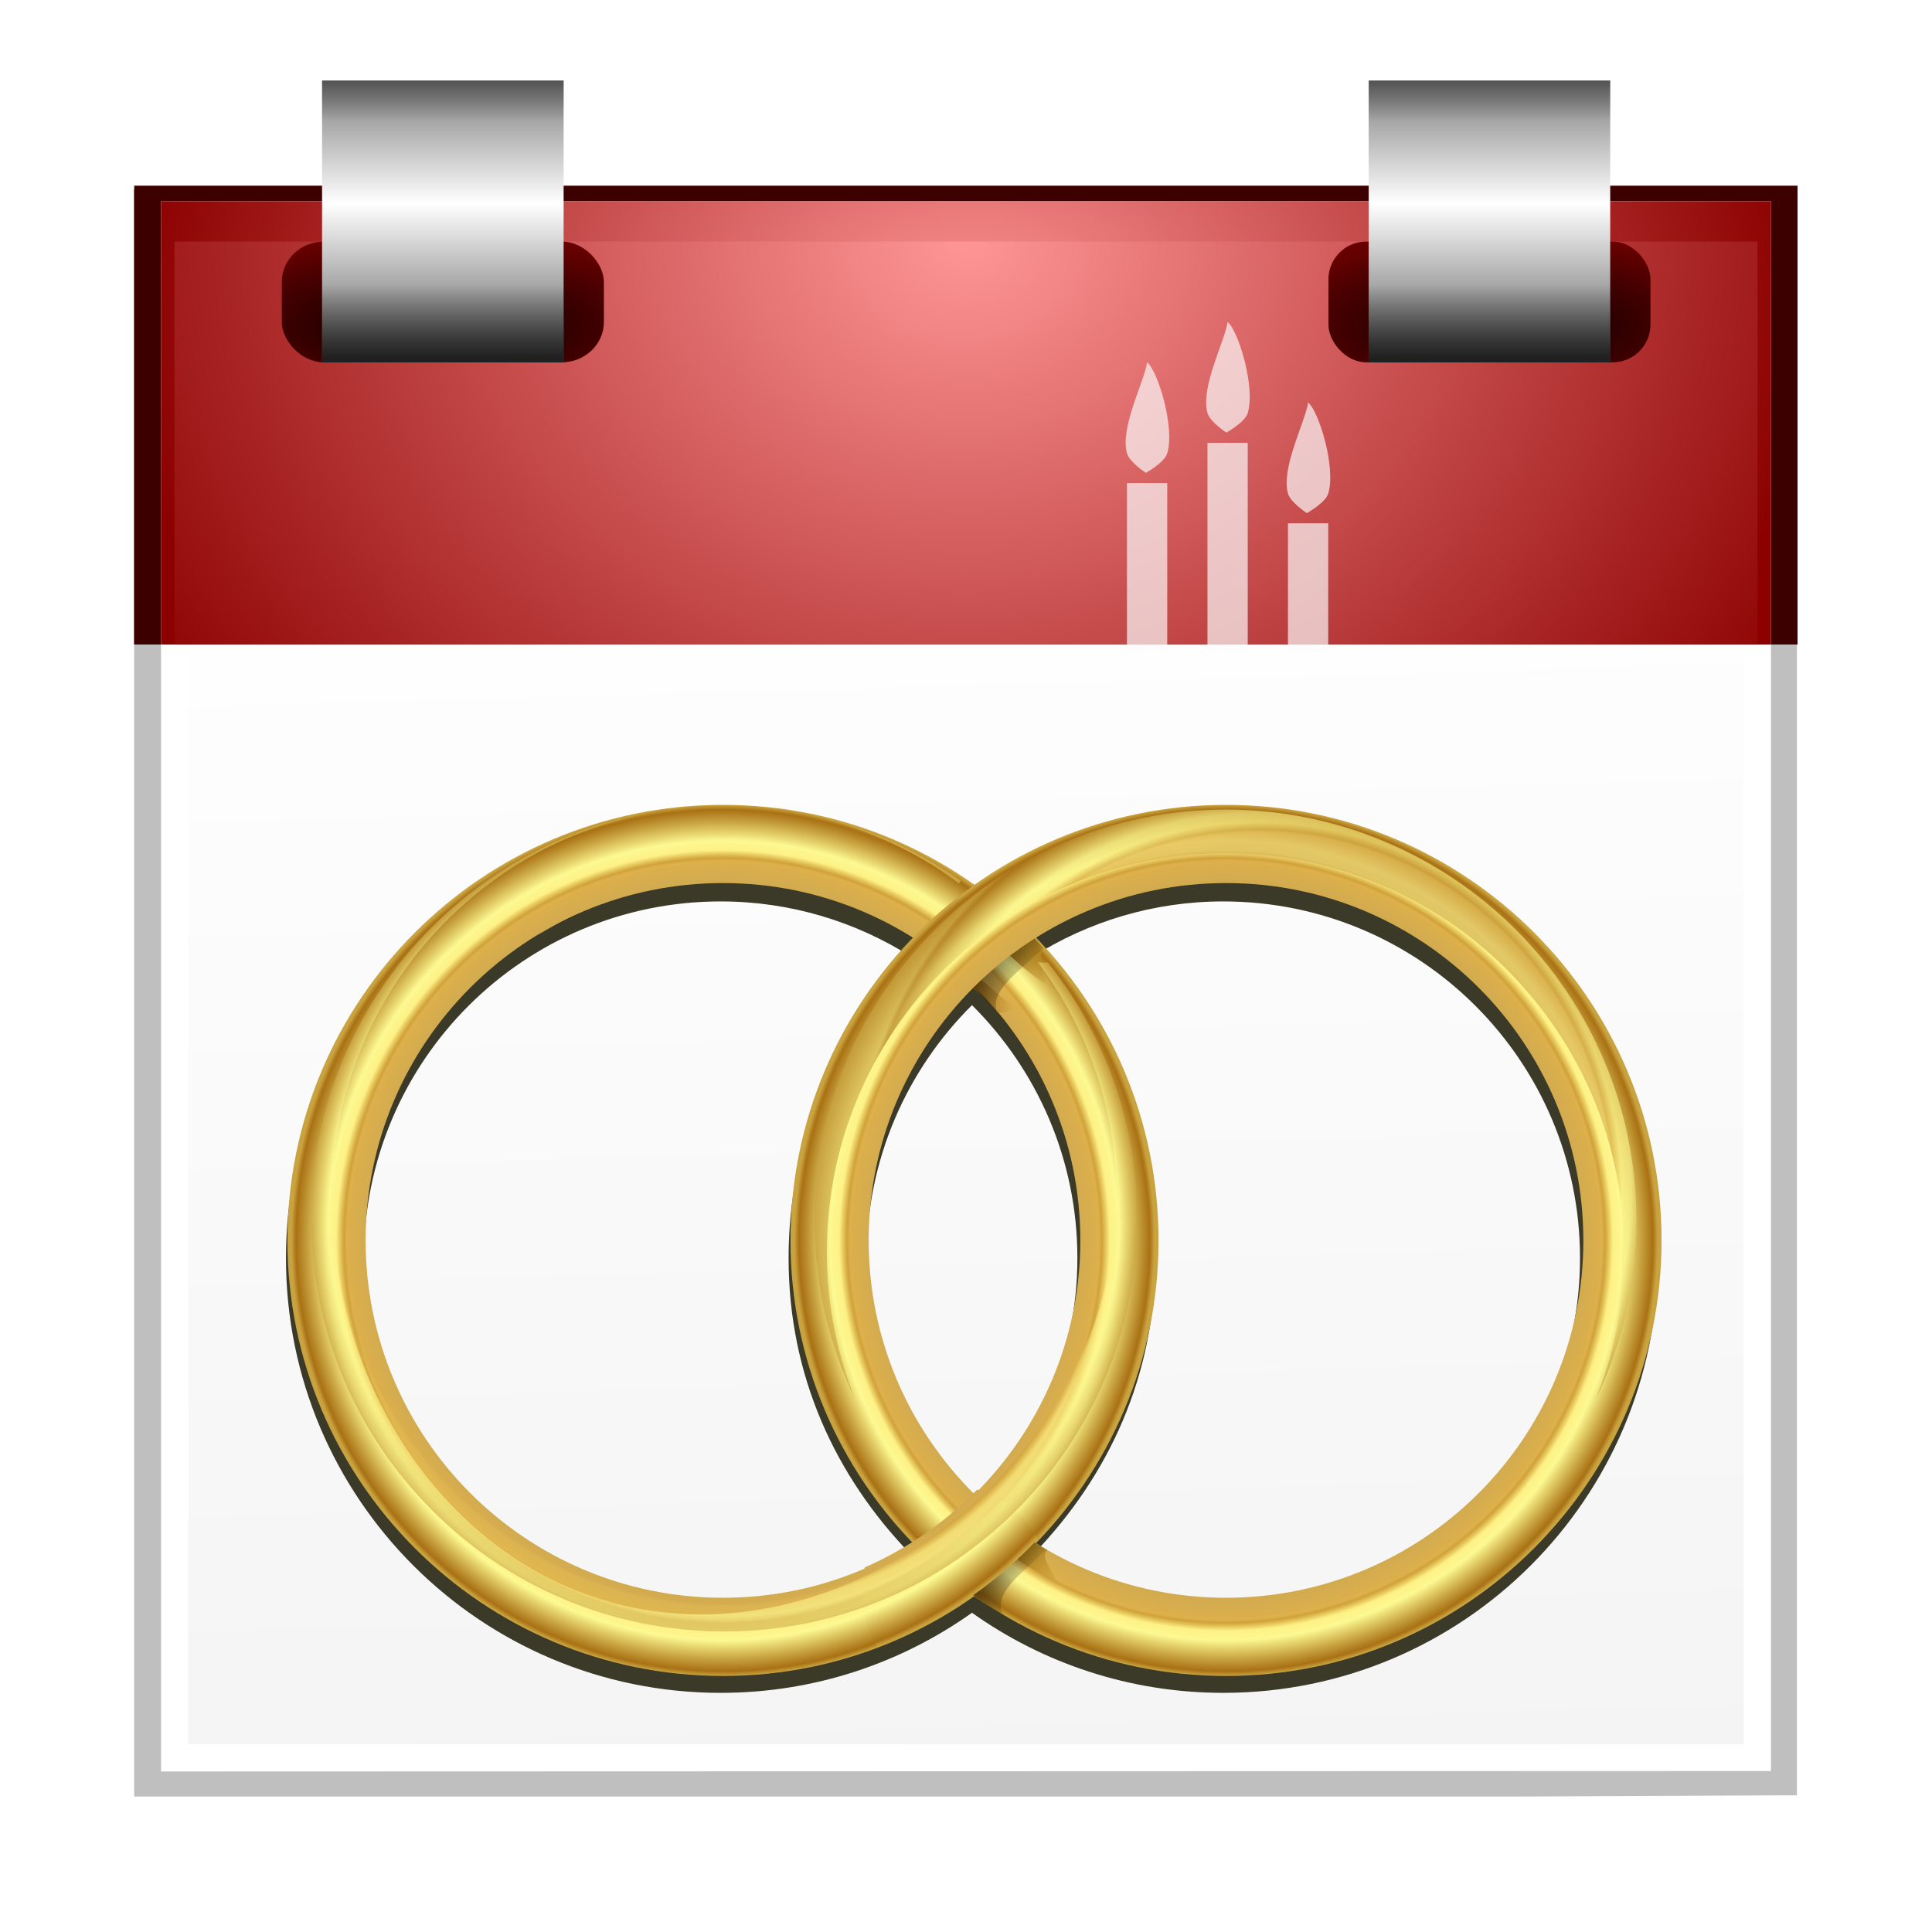 <?xml version="1.0" encoding="UTF-8" standalone="no"?>
<!-- Created with Inkscape (http://www.inkscape.org/) -->

<svg
   xmlns:dc="http://purl.org/dc/elements/1.1/"
   xmlns:cc="http://creativecommons.org/ns#"
   xmlns:rdf="http://www.w3.org/1999/02/22-rdf-syntax-ns#"
   xmlns:svg="http://www.w3.org/2000/svg"
   xmlns="http://www.w3.org/2000/svg"
   xmlns:xlink="http://www.w3.org/1999/xlink"
   xmlns:sodipodi="http://sodipodi.sourceforge.net/DTD/sodipodi-0.dtd"
   xmlns:inkscape="http://www.inkscape.org/namespaces/inkscape"
   width="128"
   height="128"
   id="svg2"
   sodipodi:version="0.32"
   inkscape:version="0.46+devel"
   version="1.0"
   sodipodi:docname="view-calendar-anniversary.svgz"
   inkscape:output_extension="org.inkscape.output.svgz.inkscape"
   inkscape:export-filename="/home/pinheiro/pics/oxygen-icons/scalable/actions/small/48x48/view-calendar-anniversary.png"
   inkscape:export-xdpi="540"
   inkscape:export-ydpi="540">
  <defs
     id="defs4">
    <inkscape:perspective
       sodipodi:type="inkscape:persp3d"
       inkscape:vp_x="0 : 64 : 1"
       inkscape:vp_y="0 : 1000 : 0"
       inkscape:vp_z="128 : 64 : 1"
       inkscape:persp3d-origin="64 : 42.666667 : 1"
       id="perspective288" />
    <linearGradient
       inkscape:collect="always"
       id="linearGradient10985">
      <stop
         style="stop-color:#ff0000;stop-opacity:1"
         offset="0"
         id="stop10987" />
      <stop
         style="stop-color:#8c0000;stop-opacity:1"
         offset="1"
         id="stop10989" />
    </linearGradient>
    <linearGradient
       inkscape:collect="always"
       id="linearGradient10897">
      <stop
         style="stop-color:#000000;stop-opacity:1;"
         offset="0"
         id="stop10899" />
      <stop
         style="stop-color:#000000;stop-opacity:0;"
         offset="1"
         id="stop10901" />
    </linearGradient>
    <linearGradient
       id="linearGradient10879">
      <stop
         style="stop-color:#000000;stop-opacity:1;"
         offset="0"
         id="stop10881" />
      <stop
         style="stop-color:#660000;stop-opacity:1;"
         offset="1"
         id="stop10883" />
    </linearGradient>
    <linearGradient
       inkscape:collect="always"
       id="linearGradient10867">
      <stop
         style="stop-color:#ffffff;stop-opacity:1"
         offset="0"
         id="stop10869" />
      <stop
         style="stop-color:#555555;stop-opacity:1"
         offset="1"
         id="stop10871" />
    </linearGradient>
    <linearGradient
       id="linearGradient10964">
      <stop
         style="stop-color:#ffffff;stop-opacity:1;"
         offset="0"
         id="stop10966" />
      <stop
         style="stop-color:#eeeeee;stop-opacity:1"
         offset="1"
         id="stop10968" />
    </linearGradient>
    <filter
       inkscape:collect="always"
       id="filter9643">
      <feGaussianBlur
         inkscape:collect="always"
         stdDeviation="1.18"
         id="feGaussianBlur9645" />
    </filter>
    <linearGradient
       id="linearGradient10207">
      <stop
         id="stop10209"
         offset="0"
         style="stop-color:#a2a2a2;stop-opacity:1;" />
      <stop
         id="stop10211"
         offset="1"
         style="stop-color:#ffffff;stop-opacity:1;" />
    </linearGradient>
    <radialGradient
       gradientTransform="translate(132,20)"
       gradientUnits="userSpaceOnUse"
       r="49.875"
       cy="8.625"
       cx="48.125"
       id="XMLID_3_">
      <stop
         id="stop3065"
         style="stop-color:#D6FFC0"
         offset="0" />
      <stop
         id="stop3067"
         style="stop-color:#CCFAB7"
         offset="0.073" />
      <stop
         id="stop3073"
         style="stop-color:#4CB544"
         offset="0.611" />
      <stop
         id="stop3077"
         style="stop-color:#008C00"
         offset="0.757" />
    </radialGradient>
    <radialGradient
       gradientUnits="userSpaceOnUse"
       gradientTransform="matrix(0.979,0,0,0.973,133,20.876)"
       r="55.148"
       cy="-0.215"
       cx="48"
       id="XMLID_4_">
      <stop
         id="stop3082"
         style="stop-color:#72D13D"
         offset="0" />
      <stop
         id="stop3084"
         style="stop-color:#35AC1C"
         offset="0.355" />
      <stop
         id="stop3086"
         style="stop-color:#0F9508"
         offset="0.619" />
      <stop
         id="stop3088"
         style="stop-color:#008C00"
         offset="0.757" />
      <stop
         id="stop3090"
         style="stop-color:#007A00"
         offset="1" />
    </radialGradient>
    <radialGradient
       inkscape:collect="always"
       xlink:href="#linearGradient3831"
       id="radialGradient10781"
       gradientUnits="userSpaceOnUse"
       gradientTransform="matrix(1.173,-4.821974e-5,4.0289727e-5,0.98,7.682,16.073)"
       cx="48"
       cy="-0.215"
       r="55.148"
       fx="48"
       fy="-0.215" />
    <radialGradient
       inkscape:collect="always"
       xlink:href="#linearGradient3831"
       id="radialGradient10784"
       gradientUnits="userSpaceOnUse"
       gradientTransform="matrix(1.111,0,0,0.889,10.669,14.372)"
       cx="48.125"
       cy="8.625"
       r="49.875" />
    <clipPath
       clipPathUnits="userSpaceOnUse"
       id="clipPath10906">
      <rect
         y="40.839"
         x="0.129"
         height="89.032"
         width="127.742"
         id="rect10908"
         style="opacity:1;fill:#ffffff;fill-opacity:1;stroke:none;stroke-width:4;stroke-miterlimit:4;stroke-dasharray:none;stroke-opacity:1" />
    </clipPath>
    <clipPath
       clipPathUnits="userSpaceOnUse"
       id="clipPath10917">
      <rect
         y="-13.355"
         x="-28.903"
         height="54.194"
         width="185.806"
         id="rect10919"
         style="opacity:1;fill:#ffffff;fill-opacity:1;stroke:none;stroke-width:4;stroke-miterlimit:4;stroke-dasharray:none;stroke-opacity:1" />
    </clipPath>
    <linearGradient
       inkscape:collect="always"
       xlink:href="#linearGradient10964"
       id="linearGradient11297"
       gradientUnits="userSpaceOnUse"
       x1="27.937"
       y1="31.109"
       x2="32.048"
       y2="177.577"
       gradientTransform="matrix(0.889,0,0,0.889,7.114,7.15)" />
    <radialGradient
       inkscape:collect="always"
       xlink:href="#linearGradient10879"
       id="radialGradient10891"
       gradientUnits="userSpaceOnUse"
       gradientTransform="matrix(1.713,0,0,0.614,62.8,5.556)"
       cx="24"
       cy="17.364"
       fx="24"
       fy="17.364"
       r="10.84" />
    <linearGradient
       inkscape:collect="always"
       xlink:href="#linearGradient10867"
       id="linearGradient10893"
       gradientUnits="userSpaceOnUse"
       gradientTransform="matrix(1,0,0,1.165,79.924,0)"
       spreadMethod="reflect"
       x1="24"
       y1="6.122"
       x2="24"
       y2="-4.005" />
    <linearGradient
       inkscape:collect="always"
       xlink:href="#linearGradient10897"
       id="linearGradient10911"
       gradientUnits="userSpaceOnUse"
       gradientTransform="matrix(1,0,0,1.29,79.924,-18.344)"
       x1="25.559"
       y1="-0.203"
       x2="25.559"
       y2="4.003" />
    <linearGradient
       inkscape:collect="always"
       xlink:href="#linearGradient10985"
       id="linearGradient10991"
       x1="65.331"
       y1="72"
       x2="65.331"
       y2="80.061"
       gradientUnits="userSpaceOnUse"
       spreadMethod="reflect" />
    <radialGradient
       inkscape:collect="always"
       xlink:href="#linearGradient10879"
       id="radialGradient3851"
       gradientUnits="userSpaceOnUse"
       gradientTransform="matrix(1.713,0,0,0.614,-17.124,5.556)"
       cx="24"
       cy="17.364"
       fx="24"
       fy="17.364"
       r="10.84" />
    <linearGradient
       inkscape:collect="always"
       xlink:href="#linearGradient10867"
       id="linearGradient3853"
       gradientUnits="userSpaceOnUse"
       gradientTransform="scale(1,1.165)"
       spreadMethod="reflect"
       x1="24"
       y1="6.122"
       x2="24"
       y2="-4.005" />
    <linearGradient
       inkscape:collect="always"
       xlink:href="#linearGradient10897"
       id="linearGradient3855"
       gradientUnits="userSpaceOnUse"
       x1="25.559"
       y1="-0.203"
       x2="25.559"
       y2="4.003"
       gradientTransform="translate(8.9000833e-7,-3)" />
    <linearGradient
       inkscape:collect="always"
       xlink:href="#linearGradient10897"
       id="linearGradient3857"
       gradientUnits="userSpaceOnUse"
       gradientTransform="matrix(1,0,0,1.29,-0.203,-18.344)"
       x1="25.559"
       y1="-0.203"
       x2="25.559"
       y2="4.003" />
    <linearGradient
       inkscape:collect="always"
       xlink:href="#linearGradient10897"
       id="linearGradient3859"
       gradientUnits="userSpaceOnUse"
       gradientTransform="translate(79.924,-3)"
       x1="25.559"
       y1="-0.203"
       x2="25.559"
       y2="4.003" />
    <linearGradient
       inkscape:collect="always"
       id="linearGradient10897-2">
      <stop
         style="stop-color:#000000;stop-opacity:1;"
         offset="0"
         id="stop10899-5" />
      <stop
         style="stop-color:#000000;stop-opacity:0;"
         offset="1"
         id="stop10901-4" />
    </linearGradient>
    <linearGradient
       id="linearGradient10879-4">
      <stop
         style="stop-color:#000000;stop-opacity:1;"
         offset="0"
         id="stop10881-5" />
      <stop
         style="stop-color:#006600;stop-opacity:1;"
         offset="1"
         id="stop10883-2" />
    </linearGradient>
    <linearGradient
       inkscape:collect="always"
       id="linearGradient10867-7">
      <stop
         style="stop-color:#ffffff;stop-opacity:1"
         offset="0"
         id="stop10869-4" />
      <stop
         style="stop-color:#555555;stop-opacity:1"
         offset="1"
         id="stop10871-5" />
    </linearGradient>
    <linearGradient
       id="linearGradient10964-5">
      <stop
         style="stop-color:#ffffff;stop-opacity:1;"
         offset="0"
         id="stop10966-4" />
      <stop
         style="stop-color:#eeeeee;stop-opacity:1"
         offset="1"
         id="stop10968-7" />
    </linearGradient>
    <linearGradient
       id="linearGradient10207-4">
      <stop
         id="stop10209-4"
         offset="0"
         style="stop-color:#a2a2a2;stop-opacity:1;" />
      <stop
         id="stop10211-3"
         offset="1"
         style="stop-color:#ffffff;stop-opacity:1;" />
    </linearGradient>
    <radialGradient
       gradientTransform="translate(132,20)"
       gradientUnits="userSpaceOnUse"
       r="49.875"
       cy="8.625"
       cx="48.125"
       id="XMLID_3_-0">
      <stop
         id="stop3065-7"
         style="stop-color:#D6FFC0"
         offset="0" />
      <stop
         id="stop3067-8"
         style="stop-color:#CCFAB7"
         offset="0.073" />
      <stop
         id="stop3073-6"
         style="stop-color:#4CB544"
         offset="0.611" />
      <stop
         id="stop3077-8"
         style="stop-color:#008C00"
         offset="0.757" />
    </radialGradient>
    <radialGradient
       gradientUnits="userSpaceOnUse"
       gradientTransform="matrix(0.979,0,0,0.973,133,20.876)"
       r="55.148"
       cy="-0.215"
       cx="48"
       id="XMLID_4_-8">
      <stop
         id="stop3082-4"
         style="stop-color:#72D13D"
         offset="0" />
      <stop
         id="stop3084-3"
         style="stop-color:#35AC1C"
         offset="0.355" />
      <stop
         id="stop3086-1"
         style="stop-color:#0F9508"
         offset="0.619" />
      <stop
         id="stop3088-4"
         style="stop-color:#008C00"
         offset="0.757" />
      <stop
         id="stop3090-9"
         style="stop-color:#007A00"
         offset="1" />
    </radialGradient>
    <radialGradient
       inkscape:collect="always"
       xlink:href="#XMLID_4_-8"
       id="radialGradient10781-3"
       gradientUnits="userSpaceOnUse"
       gradientTransform="matrix(0.745,-3.0801744e-5,2.5570673e-5,0.626,10.237,10.621)"
       cx="48"
       cy="-0.215"
       r="55.148"
       fx="48"
       fy="-0.215" />
    <radialGradient
       inkscape:collect="always"
       xlink:href="#XMLID_3_-0"
       id="radialGradient10784-9"
       gradientUnits="userSpaceOnUse"
       gradientTransform="matrix(0.707,0,0,0.614,12.018,8.053)"
       cx="48.125"
       cy="8.625"
       r="49.875" />
    <linearGradient
       inkscape:collect="always"
       xlink:href="#linearGradient10207-4"
       id="linearGradient11290-6"
       gradientUnits="userSpaceOnUse"
       gradientTransform="matrix(0.611,0,0,0.611,55.792,50.701)"
       x1="101.939"
       y1="111.065"
       x2="90.897"
       y2="99.255" />
    <linearGradient
       inkscape:collect="always"
       xlink:href="#linearGradient10964-5"
       id="linearGradient11297-5"
       gradientUnits="userSpaceOnUse"
       x1="27.937"
       y1="31.109"
       x2="32.048"
       y2="177.577"
       gradientTransform="matrix(0.6,0,0,0.623,5.465,2.995)" />
    <radialGradient
       inkscape:collect="always"
       xlink:href="#linearGradient10879-4"
       id="radialGradient9294"
       gradientUnits="userSpaceOnUse"
       gradientTransform="matrix(1.187,0,0,0.36,-2.492,4.996)"
       cx="24"
       cy="17.364"
       fx="24"
       fy="17.364"
       r="10.84" />
    <linearGradient
       inkscape:collect="always"
       xlink:href="#linearGradient10897-2"
       id="linearGradient10303"
       gradientUnits="userSpaceOnUse"
       gradientTransform="matrix(0.754,0,0,0.602,7.92,-11.689)"
       x1="25.559"
       y1="-0.203"
       x2="25.559"
       y2="4.003" />
    <linearGradient
       inkscape:collect="always"
       xlink:href="#linearGradient10897-2"
       id="linearGradient10306"
       gradientUnits="userSpaceOnUse"
       gradientTransform="matrix(0.754,0,0,1.023,8.073,0.207)"
       x1="25.559"
       y1="-0.203"
       x2="25.559"
       y2="4.003" />
    <linearGradient
       inkscape:collect="always"
       xlink:href="#linearGradient10867-7"
       id="linearGradient10309"
       gradientUnits="userSpaceOnUse"
       gradientTransform="matrix(0.754,0,0,0.739,8.073,2.284556e-7)"
       spreadMethod="reflect"
       x1="24"
       y1="8"
       x2="24"
       y2="-16.569" />
    <radialGradient
       inkscape:collect="always"
       xlink:href="#linearGradient10879-4"
       id="radialGradient10354"
       gradientUnits="userSpaceOnUse"
       gradientTransform="matrix(1.187,0,0,0.36,-2.492,4.996)"
       cx="24"
       cy="17.364"
       fx="24"
       fy="17.364"
       r="10.84" />
    <linearGradient
       inkscape:collect="always"
       xlink:href="#linearGradient10867-7"
       id="linearGradient10356"
       gradientUnits="userSpaceOnUse"
       gradientTransform="matrix(0.754,0,0,0.739,8.073,2.284556e-7)"
       spreadMethod="reflect"
       x1="24"
       y1="8"
       x2="24"
       y2="-16.569" />
    <linearGradient
       inkscape:collect="always"
       xlink:href="#linearGradient10897-2"
       id="linearGradient10358"
       gradientUnits="userSpaceOnUse"
       gradientTransform="matrix(0.754,0,0,1.023,8.073,0.207)"
       x1="25.559"
       y1="-0.203"
       x2="25.559"
       y2="4.003" />
    <linearGradient
       inkscape:collect="always"
       xlink:href="#linearGradient10897-2"
       id="linearGradient10360"
       gradientUnits="userSpaceOnUse"
       gradientTransform="matrix(0.754,0,0,0.602,7.92,-11.689)"
       x1="25.559"
       y1="-0.203"
       x2="25.559"
       y2="4.003" />
    <radialGradient
       r="98"
       fy="56"
       fx="286"
       cy="56"
       cx="286"
       gradientTransform="matrix(0.379,0,0,0.382,-84.162,62.896)"
       gradientUnits="userSpaceOnUse"
       id="radialGradient4793"
       xlink:href="#linearGradient3810"
       inkscape:collect="always" />
    <radialGradient
       r="98"
       fy="56"
       fx="286"
       cy="56"
       cx="286"
       gradientTransform="matrix(0.38,0,0,0.397,-84.541,63.957)"
       gradientUnits="userSpaceOnUse"
       id="radialGradient4791"
       xlink:href="#linearGradient4619"
       inkscape:collect="always" />
    <radialGradient
       r="98"
       fy="49.707"
       fx="294.165"
       cy="49.707"
       cx="294.165"
       gradientTransform="matrix(0.357,0,0,0.365,-43.68,64.034)"
       gradientUnits="userSpaceOnUse"
       id="radialGradient4789"
       xlink:href="#linearGradient3810"
       inkscape:collect="always" />
    <radialGradient
       r="98"
       fy="56"
       fx="286"
       cy="56"
       cx="286"
       gradientTransform="matrix(1,0,0,1.059,0,-3.321)"
       gradientUnits="userSpaceOnUse"
       id="radialGradient4787"
       xlink:href="#linearGradient4691"
       inkscape:collect="always" />
    <radialGradient
       r="98"
       fy="56"
       fx="286"
       cy="56"
       cx="286"
       gradientTransform="matrix(1,0,0,1.046,0,-2.551)"
       gradientUnits="userSpaceOnUse"
       id="radialGradient4785"
       xlink:href="#linearGradient4619"
       inkscape:collect="always" />
    <filter
       id="filter4767"
       inkscape:collect="always">
      <feGaussianBlur
         id="feGaussianBlur4769"
         stdDeviation="1.312"
         inkscape:collect="always" />
    </filter>
    <radialGradient
       r="98"
       fy="56"
       fx="286"
       cy="56"
       cx="286"
       gradientTransform="matrix(0.971,0,0,0.98,2.316,9.143)"
       gradientUnits="userSpaceOnUse"
       id="radialGradient4687"
       xlink:href="#linearGradient3810"
       inkscape:collect="always" />
    <radialGradient
       r="98"
       fy="56"
       fx="286"
       cy="56"
       cx="286"
       gradientTransform="matrix(0.971,0,0,0.98,2.316,9.143)"
       gradientUnits="userSpaceOnUse"
       id="radialGradient4685"
       xlink:href="#linearGradient3810"
       inkscape:collect="always" />
    <radialGradient
       r="98"
       fy="56"
       fx="286"
       cy="56"
       cx="286"
       gradientTransform="matrix(0.971,0,0,0.98,2.316,9.143)"
       gradientUnits="userSpaceOnUse"
       id="radialGradient4659"
       xlink:href="#linearGradient3810"
       inkscape:collect="always" />
    <radialGradient
       r="98"
       fy="56"
       fx="286"
       cy="56"
       cx="286"
       gradientTransform="matrix(0.971,0,0,0.98,2.316,9.143)"
       gradientUnits="userSpaceOnUse"
       id="radialGradient4577"
       xlink:href="#linearGradient3810"
       inkscape:collect="always" />
    <radialGradient
       r="98"
       fy="56"
       fx="286"
       cy="56"
       cx="286"
       gradientTransform="matrix(0.971,0,0,0.98,2.316,9.143)"
       gradientUnits="userSpaceOnUse"
       id="radialGradient4555"
       xlink:href="#linearGradient3810"
       inkscape:collect="always" />
    <radialGradient
       r="98"
       fy="56"
       fx="286"
       cy="56"
       cx="286"
       gradientTransform="matrix(0.971,0,0,0.98,2.316,9.143)"
       gradientUnits="userSpaceOnUse"
       id="radialGradient4483"
       xlink:href="#linearGradient3810"
       inkscape:collect="always" />
    <radialGradient
       r="98"
       fy="56"
       fx="286"
       cy="56"
       cx="286"
       gradientTransform="matrix(0.971,0,0,0.98,2.316,9.143)"
       gradientUnits="userSpaceOnUse"
       id="radialGradient4311"
       xlink:href="#linearGradient3810"
       inkscape:collect="always" />
    <linearGradient
       id="linearGradient3810">
      <stop
         id="stop3812"
         offset="0"
         style="stop-color:#ebdd91;stop-opacity:1;" />
      <stop
         style="stop-color:#d9b75d;stop-opacity:1"
         offset="0.822"
         id="stop3814" />
      <stop
         id="stop3816"
         offset="0.872"
         style="stop-color:#e3bb59;stop-opacity:1" />
      <stop
         id="stop3818"
         offset="0.878"
         style="stop-color:#d8ae46;stop-opacity:1" />
      <stop
         style="stop-color:#fdf393;stop-opacity:1"
         offset="0.896"
         id="stop3820" />
      <stop
         id="stop3822"
         offset="0.918"
         style="stop-color:#fdfa9f;stop-opacity:1" />
      <stop
         style="stop-color:#b58019;stop-opacity:1"
         offset="0.989"
         id="stop3824" />
      <stop
         id="stop3826"
         offset="1"
         style="stop-color:#d2b04c;stop-opacity:1" />
    </linearGradient>
    <radialGradient
       inkscape:collect="always"
       xlink:href="#linearGradient3810"
       id="radialGradient3922"
       gradientUnits="userSpaceOnUse"
       gradientTransform="matrix(0.971,0,0,0.98,2.316,9.143)"
       cx="286"
       cy="56"
       fx="286"
       fy="56"
       r="98" />
    <filter
       id="filter4225"
       inkscape:label="filter6">
      <feBlend
         blend="normal"
         id="feBlend4227"
         mode="multiply" />
    </filter>
    <radialGradient
       r="55.148"
       fy="-0.215"
       fx="48"
       cy="-0.215"
       cx="48"
       gradientTransform="matrix(1.074,-4.6475655e-5,3.6862286e-5,0.945,16.436,21.987)"
       gradientUnits="userSpaceOnUse"
       id="radialGradient10782"
       xlink:href="#XMLID_4_-3"
       inkscape:collect="always" />
    <filter
       id="filter9927"
       inkscape:collect="always">
      <feGaussianBlur
         id="feGaussianBlur9929"
         stdDeviation="2.36"
         inkscape:collect="always" />
    </filter>
    <filter
       id="filter9923"
       inkscape:collect="always">
      <feGaussianBlur
         id="feGaussianBlur9925"
         stdDeviation="2.36"
         inkscape:collect="always" />
    </filter>
    <filter
       id="filter9917"
       inkscape:collect="always">
      <feGaussianBlur
         id="feGaussianBlur9919"
         stdDeviation="2.032"
         inkscape:collect="always" />
    </filter>
    <clipPath
       id="clipPath10917-7"
       clipPathUnits="userSpaceOnUse">
      <rect
         style="fill:#ffffff;fill-opacity:1;stroke:none"
         id="rect10919-6"
         width="185.401"
         height="46.515"
         x="-28.903"
         y="-13.355" />
    </clipPath>
    <clipPath
       id="clipPath10906-5"
       clipPathUnits="userSpaceOnUse">
      <rect
         style="fill:#ffffff;fill-opacity:1;stroke:none"
         id="rect10908-4"
         width="127.871"
         height="97.871"
         x="0"
         y="32" />
    </clipPath>
    <radialGradient
       id="XMLID_4_-3"
       cx="48"
       cy="-0.215"
       r="55.148"
       gradientTransform="matrix(0.979,0,0,0.973,133,20.876)"
       gradientUnits="userSpaceOnUse">
      <stop
         offset="0"
         style="stop-color:#72D13D"
         id="stop3082-2" />
      <stop
         offset="0.355"
         style="stop-color:#35AC1C"
         id="stop3084-0" />
      <stop
         offset="0.619"
         style="stop-color:#0F9508"
         id="stop3086-6" />
      <stop
         offset="0.757"
         style="stop-color:#008C00"
         id="stop3088-1" />
      <stop
         offset="1"
         style="stop-color:#007A00"
         id="stop3090-5" />
    </radialGradient>
    <linearGradient
       id="linearGradient10964-1">
      <stop
         id="stop10966-0"
         offset="0"
         style="stop-color:#ffffff;stop-opacity:1;" />
      <stop
         id="stop10968-6"
         offset="1"
         style="stop-color:#eeeeee;stop-opacity:1" />
    </linearGradient>
    <linearGradient
       id="linearGradient10831">
      <stop
         style="stop-color:#4d0000;stop-opacity:1;"
         offset="0"
         id="stop10833" />
      <stop
         style="stop-color:#ffffff;stop-opacity:0"
         offset="1"
         id="stop10835" />
    </linearGradient>
    <linearGradient
       inkscape:collect="always"
       id="linearGradient10837">
      <stop
         style="stop-color:#000000;stop-opacity:1;"
         offset="0"
         id="stop10839" />
      <stop
         style="stop-color:#ffffff;stop-opacity:0"
         offset="1"
         id="stop10841" />
    </linearGradient>
    <linearGradient
       id="linearGradient3831">
      <stop
         style="stop-color:#ff9696;stop-opacity:1;"
         offset="0"
         id="stop3833" />
      <stop
         style="stop-color:#8c0000;stop-opacity:1"
         offset="1"
         id="stop3835" />
    </linearGradient>
    <linearGradient
       id="linearGradient4619">
      <stop
         style="stop-color:#ebdd91;stop-opacity:1;"
         offset="0"
         id="stop4621" />
      <stop
         id="stop4623"
         offset="0.758"
         style="stop-color:#d9b75d;stop-opacity:1" />
      <stop
         style="stop-color:#e3bb59;stop-opacity:1"
         offset="0.828"
         id="stop4625" />
      <stop
         style="stop-color:#d8ae46;stop-opacity:1"
         offset="0.84"
         id="stop4627" />
      <stop
         id="stop4629"
         offset="0.858"
         style="stop-color:#fdf393;stop-opacity:1" />
      <stop
         style="stop-color:#fdfa9f;stop-opacity:1"
         offset="0.894"
         id="stop4631" />
      <stop
         id="stop4633"
         offset="0.989"
         style="stop-color:#b58019;stop-opacity:1" />
      <stop
         style="stop-color:#d2b04c;stop-opacity:1"
         offset="1"
         id="stop4635" />
    </linearGradient>
    <linearGradient
       id="linearGradient4691">
      <stop
         style="stop-color:#ebdd91;stop-opacity:1;"
         offset="0"
         id="stop4693" />
      <stop
         id="stop4695"
         offset="0.73"
         style="stop-color:#d9b75d;stop-opacity:1" />
      <stop
         style="stop-color:#e3bb59;stop-opacity:1"
         offset="0.826"
         id="stop4697" />
      <stop
         style="stop-color:#d8ae46;stop-opacity:1"
         offset="0.851"
         id="stop4699" />
      <stop
         id="stop4701"
         offset="0.896"
         style="stop-color:#fdf393;stop-opacity:1" />
      <stop
         style="stop-color:#fdfa9f;stop-opacity:1"
         offset="0.918"
         id="stop4703" />
      <stop
         id="stop4705"
         offset="0.989"
         style="stop-color:#b58019;stop-opacity:1" />
      <stop
         style="stop-color:#d2b04c;stop-opacity:1"
         offset="1"
         id="stop4707" />
    </linearGradient>
    <inkscape:perspective
       id="perspective158"
       inkscape:persp3d-origin="64 : 42.666667 : 1"
       inkscape:vp_z="128 : 64 : 1"
       inkscape:vp_y="0 : 1000 : 0"
       inkscape:vp_x="0 : 64 : 1"
       sodipodi:type="inkscape:persp3d" />
    <linearGradient
       inkscape:collect="always"
       xlink:href="#linearGradient10831"
       id="linearGradient4139"
       gradientUnits="userSpaceOnUse"
       gradientTransform="matrix(1,0,0,0.329,-272.46,135.125)"
       x1="92.238"
       y1="6.079"
       x2="92.238"
       y2="24.068" />
    <linearGradient
       inkscape:collect="always"
       xlink:href="#linearGradient10837"
       id="linearGradient4142"
       gradientUnits="userSpaceOnUse"
       gradientTransform="matrix(1,0,0,0.329,-272.46,-159.213)"
       x1="92.238"
       y1="7.92"
       x2="92.238"
       y2="24.068" />
    <linearGradient
       inkscape:collect="always"
       xlink:href="#linearGradient10831"
       id="linearGradient4147"
       gradientUnits="userSpaceOnUse"
       gradientTransform="matrix(1,0,0,0.327,-344.388,135.193)"
       x1="92.238"
       y1="6.079"
       x2="92.238"
       y2="24.068" />
    <linearGradient
       inkscape:collect="always"
       xlink:href="#linearGradient10837"
       id="linearGradient4150"
       gradientUnits="userSpaceOnUse"
       gradientTransform="matrix(1,0,0,0.327,-344.388,-159.104)"
       x1="92.238"
       y1="7.92"
       x2="92.238"
       y2="24.068" />
    <radialGradient
       inkscape:collect="always"
       xlink:href="#linearGradient3831"
       id="radialGradient4155"
       gradientUnits="userSpaceOnUse"
       gradientTransform="matrix(1.074,-4.6475655e-5,3.6862286e-5,0.945,-263.698,-137.187)"
       cx="48"
       cy="-0.215"
       fx="48"
       fy="-0.215"
       r="55.148" />
    <radialGradient
       inkscape:collect="always"
       xlink:href="#linearGradient3831"
       id="radialGradient4158"
       gradientUnits="userSpaceOnUse"
       gradientTransform="matrix(1.723,0,0,1.58,-294.654,-148.008)"
       cx="48.125"
       cy="8.625"
       fx="48.125"
       fy="8.625"
       r="49.875" />
    <linearGradient
       inkscape:collect="always"
       xlink:href="#linearGradient10964-1"
       id="linearGradient4161"
       gradientUnits="userSpaceOnUse"
       gradientTransform="matrix(0.937,0,0,0.937,-276.003,-155.026)"
       x1="27.937"
       y1="31.109"
       x2="32.048"
       y2="177.577" />
    <filter
       inkscape:label="filter6"
       id="filter4225-0">
      <feBlend
         mode="multiply"
         id="feBlend4227-4"
         blend="normal" />
    </filter>
    <mask
       id="mask4143"
       maskUnits="userSpaceOnUse">
      <rect
         y="34.062"
         x="60.781"
         height="7.656"
         width="10.156"
         id="rect4145"
         style="fill:url(#radialGradient4147);fill-opacity:1;stroke:none" />
    </mask>
    <radialGradient
       r="5.078"
       fy="39.424"
       fx="67.703"
       cy="39.424"
       cx="67.703"
       gradientTransform="matrix(0.765,-0.645,0.314,0.372,3.565,68.005)"
       gradientUnits="userSpaceOnUse"
       id="radialGradient4147"
       xlink:href="#linearGradient3711"
       inkscape:collect="always" />
    <radialGradient
       r="98"
       fy="49.707"
       fx="294.165"
       cy="49.707"
       cx="294.165"
       gradientTransform="matrix(0.357,0,0,0.365,-16.397,40.098)"
       gradientUnits="userSpaceOnUse"
       id="radialGradient4104"
       xlink:href="#linearGradient3810-3"
       inkscape:collect="always" />
    <radialGradient
       r="98"
       fy="56"
       fx="286"
       cy="56"
       cx="286"
       gradientTransform="matrix(0.379,0,0,0.382,-65.878,38.96)"
       gradientUnits="userSpaceOnUse"
       id="radialGradient4073"
       xlink:href="#linearGradient3810-3"
       inkscape:collect="always" />
    <linearGradient
       gradientTransform="translate(0,-52.2)"
       y2="90.75"
       x2="69.781"
       y1="86.257"
       x1="61.999"
       gradientUnits="userSpaceOnUse"
       id="linearGradient4023"
       xlink:href="#linearGradient3997"
       inkscape:collect="always" />
    <linearGradient
       gradientTransform="translate(0,-52.2)"
       y2="93.529"
       x2="67.75"
       y1="92.755"
       x1="63.706"
       gradientUnits="userSpaceOnUse"
       id="linearGradient4021"
       xlink:href="#linearGradient3969"
       inkscape:collect="always" />
    <linearGradient
       gradientTransform="translate(0,-52.2)"
       y2="92.133"
       x2="72.602"
       y1="88.695"
       x1="69.164"
       gradientUnits="userSpaceOnUse"
       id="linearGradient4019"
       xlink:href="#linearGradient3979"
       inkscape:collect="always" />
    <filter
       id="filter4009"
       inkscape:collect="always">
      <feGaussianBlur
         id="feGaussianBlur4011"
         stdDeviation="0.029"
         inkscape:collect="always" />
    </filter>
    <linearGradient
       gradientUnits="userSpaceOnUse"
       y2="90.75"
       x2="69.781"
       y1="86.257"
       x1="61.999"
       id="linearGradient4003"
       xlink:href="#linearGradient3997"
       inkscape:collect="always" />
    <filter
       id="filter3991"
       inkscape:collect="always">
      <feGaussianBlur
         id="feGaussianBlur3993"
         stdDeviation="0.009"
         inkscape:collect="always" />
    </filter>
    <linearGradient
       gradientUnits="userSpaceOnUse"
       y2="92.133"
       x2="72.602"
       y1="88.695"
       x1="69.164"
       id="linearGradient3985"
       xlink:href="#linearGradient3979"
       inkscape:collect="always" />
    <linearGradient
       gradientUnits="userSpaceOnUse"
       y2="93.529"
       x2="67.75"
       y1="92.755"
       x1="63.706"
       id="linearGradient3975"
       xlink:href="#linearGradient3969"
       inkscape:collect="always" />
    <filter
       id="filter3963"
       inkscape:collect="always">
      <feGaussianBlur
         id="feGaussianBlur3965"
         stdDeviation="2.825"
         inkscape:collect="always" />
    </filter>
    <radialGradient
       r="98"
       fy="56"
       fx="286"
       cy="56"
       cx="286"
       gradientTransform="matrix(1,0,0,1.009,0,-0.5)"
       gradientUnits="userSpaceOnUse"
       id="radialGradient3924"
       xlink:href="#linearGradient3810-3"
       inkscape:collect="always" />
    <radialGradient
       r="98"
       fy="56"
       fx="286"
       cy="56"
       cx="286"
       gradientTransform="matrix(0.971,0,0,0.98,2.316,9.143)"
       gradientUnits="userSpaceOnUse"
       id="radialGradient3922-5"
       xlink:href="#linearGradient3810-3"
       inkscape:collect="always" />
    <radialGradient
       r="98"
       fy="56"
       fx="286"
       cy="56"
       cx="286"
       gradientTransform="matrix(0.971,0,0,0.98,2.316,9.143)"
       gradientUnits="userSpaceOnUse"
       id="radialGradient3913"
       xlink:href="#linearGradient3810-3"
       inkscape:collect="always" />
    <clipPath
       id="clipPath3905"
       clipPathUnits="userSpaceOnUse">
      <path
         d="m 352.5,141.5 a 20.75,23.036 0 1 1 -41.5,0 20.75,23.036 0 1 1 41.5,0 z"
         sodipodi:ry="23.035534"
         sodipodi:rx="20.75"
         sodipodi:cy="141.5"
         sodipodi:cx="331.75"
         id="path3907"
         style="fill:#fef9b5;fill-opacity:1;stroke:none"
         sodipodi:type="arc" />
    </clipPath>
    <radialGradient
       r="98"
       fy="56"
       fx="286"
       cy="56"
       cx="286"
       gradientTransform="matrix(0.971,0,0,0.98,2.316,9.143)"
       gradientUnits="userSpaceOnUse"
       id="radialGradient3902"
       xlink:href="#linearGradient3810-3"
       inkscape:collect="always" />
    <radialGradient
       r="98"
       fy="56"
       fx="286"
       cy="56"
       cx="286"
       gradientTransform="matrix(1,0,0,1.009,0,-0.5)"
       gradientUnits="userSpaceOnUse"
       id="radialGradient3857"
       xlink:href="#linearGradient3810-3"
       inkscape:collect="always" />
    <radialGradient
       spreadMethod="reflect"
       gradientUnits="userSpaceOnUse"
       gradientTransform="matrix(1,0,0,0.999,0,0.089)"
       r="89.927"
       fy="30.328"
       fx="207"
       cy="30.328"
       cx="207"
       id="radialGradient3851-9"
       xlink:href="#linearGradient3845"
       inkscape:collect="always" />
    <radialGradient
       gradientTransform="matrix(1,0,0,1.009,0,-0.5)"
       r="98"
       fy="56"
       fx="286"
       cy="56"
       cx="286"
       gradientUnits="userSpaceOnUse"
       id="radialGradient3808"
       xlink:href="#linearGradient3810-3"
       inkscape:collect="always" />
    <inkscape:perspective
       sodipodi:type="inkscape:persp3d"
       inkscape:vp_x="0 : 0.5 : 1"
       inkscape:vp_y="0 : 1000 : 0"
       inkscape:vp_z="1 : 0.5 : 1"
       inkscape:persp3d-origin="0.5 : 0.33333333 : 1"
       id="perspective3000" />
    <linearGradient
       y2="72"
       x2="105"
       y1="44"
       x1="61"
       gradientUnits="userSpaceOnUse"
       id="linearGradient4024"
       xlink:href="#linearGradient3895"
       inkscape:collect="always" />
    <inkscape:perspective
       sodipodi:type="inkscape:persp3d"
       inkscape:vp_x="0 : 0.5 : 1"
       inkscape:vp_y="0 : 1000 : 0"
       inkscape:vp_z="1 : 0.5 : 1"
       inkscape:persp3d-origin="0.5 : 0.33333333 : 1"
       id="perspective3816" />
    <radialGradient
       r="139.559"
       cy="112.305"
       cx="102"
       gradientTransform="matrix(1.067,0,0,1.067,4.094,-30.244)"
       gradientUnits="userSpaceOnUse"
       id="radialGradient2483"
       xlink:href="#XMLID_7_"
       inkscape:collect="always" />
    <clipPath
       id="clipPath2479"
       clipPathUnits="userSpaceOnUse">
      <path
         id="path2481"
         d="M 21.167,-21.706 L 21.167,-18.905 L -32.655,-18.905 L -32.655,83.545 L 21.167,83.545 L 21.167,97.819 L 86.461,97.819 C 87.026,97.819 87.561,97.585 87.961,97.185 L 122.976,62.168 C 123.376,61.768 123.609,61.233 123.609,60.667 L 123.609,-21.706 L 21.167,-21.706 z "
         style="fill:url(#radialGradient2483)" />
    </clipPath>
    <radialGradient
       r="139.559"
       cy="112.305"
       cx="102"
       gradientTransform="translate(2.4e-6,0)"
       gradientUnits="userSpaceOnUse"
       id="radialGradient2476"
       xlink:href="#XMLID_7_"
       inkscape:collect="always" />
    <radialGradient
       r="139.559"
       cy="112.305"
       cx="102"
       gradientTransform="matrix(0,-1,1,0,-42.443,122.639)"
       gradientUnits="userSpaceOnUse"
       id="radialGradient2474"
       xlink:href="#XMLID_7_"
       inkscape:collect="always" />
    <linearGradient
       inkscape:collect="always"
       id="linearGradient3342">
      <stop
         style="stop-color:#000000;stop-opacity:1;"
         offset="0"
         id="stop3344" />
      <stop
         style="stop-color:#000000;stop-opacity:0;"
         offset="1"
         id="stop3347" />
    </linearGradient>
    <linearGradient
       inkscape:collect="always"
       id="linearGradient3326">
      <stop
         style="stop-color:#000000;stop-opacity:1;"
         offset="0"
         id="stop3328" />
      <stop
         style="stop-color:#000000;stop-opacity:0;"
         offset="1"
         id="stop3330" />
    </linearGradient>
    <linearGradient
       id="linearGradient3825">
      <stop
         style="stop-color:#ffffff;stop-opacity:0;"
         offset="0"
         id="stop3827" />
      <stop
         id="stop3833-4"
         offset="0.5"
         style="stop-color:#ffffff;stop-opacity:0.187;" />
      <stop
         style="stop-color:#ffffff;stop-opacity:1;"
         offset="1"
         id="stop3829" />
    </linearGradient>
    <linearGradient
       id="linearGradient3751">
      <stop
         style="stop-color:#beba2c;stop-opacity:1;"
         offset="0"
         id="stop3753" />
      <stop
         style="stop-color:#b6be2c;stop-opacity:0;"
         offset="1"
         id="stop3755" />
    </linearGradient>
    <linearGradient
       id="linearGradient3528">
      <stop
         style="stop-color:#eaf209;stop-opacity:1;"
         offset="0"
         id="stop3530" />
      <stop
         style="stop-color:#c7c634;stop-opacity:0;"
         offset="1"
         id="stop3532" />
    </linearGradient>
    <linearGradient
       id="linearGradient3295">
      <stop
         style="stop-color:#fffe63;stop-opacity:1;"
         offset="0"
         id="stop3297" />
      <stop
         style="stop-color:#ffffff;stop-opacity:0;"
         offset="1"
         id="stop3299" />
    </linearGradient>
    <linearGradient
       id="linearGradient3202">
      <stop
         style="stop-color:#fcff9c;stop-opacity:1;"
         offset="0"
         id="stop3204" />
      <stop
         style="stop-color:#c1a965;stop-opacity:0;"
         offset="1"
         id="stop3206" />
    </linearGradient>
    <radialGradient
       id="XMLID_4_-2"
       cx="48"
       cy="-0.215"
       r="55.148"
       gradientTransform="matrix(0.979,0,0,0.973,133,20.876)"
       gradientUnits="userSpaceOnUse">
      <stop
         offset="0"
         style="stop-color:#fff718;stop-opacity:1;"
         id="stop3082-6" />
      <stop
         offset="1"
         style="stop-color:#e77100;stop-opacity:1;"
         id="stop3090-6" />
    </radialGradient>
    <linearGradient
       id="linearGradient3344">
      <stop
         id="stop3346"
         offset="0"
         style="stop-color:#fdff63;stop-opacity:1;" />
      <stop
         id="stop3348"
         offset="1"
         style="stop-color:#ffffff;stop-opacity:0;" />
    </linearGradient>
    <linearGradient
       id="linearGradient3449">
      <stop
         id="stop3451"
         offset="0"
         style="stop-color:#000000;stop-opacity:1;" />
      <stop
         id="stop3453"
         offset="1"
         style="stop-color:#000000;stop-opacity:0;" />
    </linearGradient>
    <linearGradient
       inkscape:collect="always"
       xlink:href="#linearGradient3295"
       id="linearGradient3613"
       x1="208.594"
       y1="130.406"
       x2="208.594"
       y2="63.427"
       gradientUnits="userSpaceOnUse"
       gradientTransform="translate(-137,0)" />
    <radialGradient
       inkscape:collect="always"
       xlink:href="#linearGradient3825"
       id="radialGradient2361"
       gradientUnits="userSpaceOnUse"
       gradientTransform="matrix(0.648,0.102,-3.1257154e-2,0.199,-4.563,53.159)"
       cx="-112.172"
       cy="118.605"
       fx="-113.148"
       fy="59.708"
       r="59.995" />
    <linearGradient
       inkscape:collect="always"
       xlink:href="#linearGradient3326"
       id="linearGradient2363"
       gradientUnits="userSpaceOnUse"
       x1="-151.439"
       y1="37.682"
       x2="-152.268"
       y2="57.25" />
    <linearGradient
       inkscape:collect="always"
       xlink:href="#linearGradient3326"
       id="linearGradient2365"
       gradientUnits="userSpaceOnUse"
       x1="-132.51"
       y1="39.803"
       x2="-158.925"
       y2="72.882" />
    <linearGradient
       inkscape:collect="always"
       xlink:href="#linearGradient3326"
       id="linearGradient2367"
       gradientUnits="userSpaceOnUse"
       x1="-83.013"
       y1="44.753"
       x2="-158.925"
       y2="72.882" />
    <linearGradient
       inkscape:collect="always"
       xlink:href="#linearGradient3342"
       id="linearGradient3349"
       x1="-73"
       y1="105.625"
       x2="-163"
       y2="86.125"
       gradientUnits="userSpaceOnUse" />
    <linearGradient
       inkscape:collect="always"
       xlink:href="#linearGradient3342"
       id="linearGradient3372"
       gradientUnits="userSpaceOnUse"
       gradientTransform="translate(-40.5,-1.5)"
       x1="-83.594"
       y1="137.133"
       x2="-138.004"
       y2="92.604" />
    <linearGradient
       inkscape:collect="always"
       xlink:href="#linearGradient3342"
       id="linearGradient3376"
       gradientUnits="userSpaceOnUse"
       gradientTransform="translate(-40.5,-1.5)"
       x1="-61.803"
       y1="99.98"
       x2="-136.511"
       y2="112.704" />
    <radialGradient
       inkscape:collect="always"
       xlink:href="#linearGradient3825"
       id="radialGradient3388"
       gradientUnits="userSpaceOnUse"
       gradientTransform="matrix(0.648,0.102,-3.1257154e-2,0.199,-4.563,53.159)"
       cx="-112.172"
       cy="118.605"
       fx="-113.148"
       fy="59.708"
       r="59.995" />
    <linearGradient
       inkscape:collect="always"
       xlink:href="#linearGradient3326"
       id="linearGradient3390"
       gradientUnits="userSpaceOnUse"
       x1="-151.439"
       y1="37.682"
       x2="-152.268"
       y2="57.25" />
    <linearGradient
       inkscape:collect="always"
       xlink:href="#linearGradient3326"
       id="linearGradient3392"
       gradientUnits="userSpaceOnUse"
       x1="-132.51"
       y1="39.803"
       x2="-158.925"
       y2="72.882" />
    <linearGradient
       inkscape:collect="always"
       xlink:href="#linearGradient3326"
       id="linearGradient3394"
       gradientUnits="userSpaceOnUse"
       x1="-83.013"
       y1="44.753"
       x2="-158.925"
       y2="72.882" />
    <linearGradient
       inkscape:collect="always"
       xlink:href="#linearGradient3342"
       id="linearGradient3396"
       gradientUnits="userSpaceOnUse"
       x1="-73"
       y1="105.625"
       x2="-163"
       y2="86.125" />
    <linearGradient
       inkscape:collect="always"
       xlink:href="#linearGradient3342"
       id="linearGradient3398"
       gradientUnits="userSpaceOnUse"
       gradientTransform="translate(-40.5,-1.5)"
       x1="-83.594"
       y1="137.133"
       x2="-138.004"
       y2="92.604" />
    <linearGradient
       inkscape:collect="always"
       xlink:href="#linearGradient3342"
       id="linearGradient3400"
       gradientUnits="userSpaceOnUse"
       gradientTransform="translate(-40.5,-1.5)"
       x1="-61.803"
       y1="99.98"
       x2="-136.511"
       y2="112.704" />
    <radialGradient
       inkscape:collect="always"
       xlink:href="#linearGradient3825"
       id="radialGradient3422"
       gradientUnits="userSpaceOnUse"
       gradientTransform="matrix(0.648,0.102,-3.1257154e-2,0.199,-4.563,53.159)"
       cx="-112.172"
       cy="118.605"
       fx="-113.148"
       fy="59.708"
       r="59.995" />
    <linearGradient
       inkscape:collect="always"
       xlink:href="#linearGradient3326"
       id="linearGradient3424"
       gradientUnits="userSpaceOnUse"
       x1="-151.439"
       y1="37.682"
       x2="-152.268"
       y2="57.25" />
    <linearGradient
       inkscape:collect="always"
       xlink:href="#linearGradient3326"
       id="linearGradient3426"
       gradientUnits="userSpaceOnUse"
       x1="-132.51"
       y1="39.803"
       x2="-158.925"
       y2="72.882" />
    <linearGradient
       inkscape:collect="always"
       xlink:href="#linearGradient3326"
       id="linearGradient3428"
       gradientUnits="userSpaceOnUse"
       x1="-83.013"
       y1="44.753"
       x2="-158.925"
       y2="72.882" />
    <linearGradient
       inkscape:collect="always"
       xlink:href="#linearGradient3342"
       id="linearGradient3430"
       gradientUnits="userSpaceOnUse"
       x1="-73"
       y1="105.625"
       x2="-163"
       y2="86.125" />
    <linearGradient
       inkscape:collect="always"
       xlink:href="#linearGradient3342"
       id="linearGradient3432"
       gradientUnits="userSpaceOnUse"
       gradientTransform="translate(-40.5,-1.5)"
       x1="-83.594"
       y1="137.133"
       x2="-138.004"
       y2="92.604" />
    <linearGradient
       inkscape:collect="always"
       xlink:href="#linearGradient3342"
       id="linearGradient3434"
       gradientUnits="userSpaceOnUse"
       gradientTransform="translate(-40.5,-1.5)"
       x1="-61.803"
       y1="99.98"
       x2="-136.511"
       y2="112.704" />
    <mask
       maskUnits="userSpaceOnUse"
       id="mask3402">
      <g
         id="g3404"
         transform="translate(167.503,-3.755156e-3)">
        <g
           id="g3406"
           transform="translate(80.516,30.885)">
          <path
             style="opacity:1;fill:url(#radialGradient3422);fill-opacity:1;stroke:none;stroke-width:2;stroke-linecap:round;stroke-linejoin:round;stroke-miterlimit:4;stroke-dashoffset:1.088;stroke-opacity:1"
             d="M -184.422,-32.472 C -217.548,-32.472 -248.422,-0.098 -248.422,33.028 C -248.422,66.153 -217.048,97.028 -183.922,97.028 C -153.633,97.028 -128.586,70.811 -124.516,41.684 L -159.547,36.653 C -161.172,48.614 -171.477,57.621 -183.922,57.621 C -197.494,57.621 -206.016,46.099 -206.016,32.528 C -206.016,18.956 -199.994,12.434 -186.422,12.434 C -179.637,12.434 -176.501,10.199 -172.047,14.653 L -176.875,25.98 C -178.93,28.036 -179.118,29.286 -178.554,30.595 C -178.046,31.776 -177.033,33.121 -174.344,33.121 L -130.391,33.121 C -126.545,33.121 -123.932,30.467 -123.932,26.871 L -124.001,-17.207 C -124.001,-19.688 -124.903,-21.05 -126.182,-21.556 C -127.497,-22.077 -129.216,-21.679 -131.29,-19.605 L -141.485,-19.41 C -152.344,-30.269 -167.86,-32.472 -184.422,-32.472 z "
             id="path3408"
             sodipodi:nodetypes="cssccsssccsccccsccc" />
          <path
             sodipodi:nodetypes="ccccc"
             style="fill:url(#linearGradient3424);fill-opacity:1;fill-rule:evenodd;stroke:none;stroke-width:1px;stroke-linecap:butt;stroke-linejoin:miter;stroke-opacity:1;filter:url(#filter3438)"
             d="M -161.5,34.5 C -162,37 -180,54 -180,54 L -132.5,80 L -112,38.5 L -161.5,34.5 z "
             id="path3410" />
          <path
             sodipodi:nodetypes="ccccc"
             id="path3412"
             d="M -161.5,34.5 C -162,37 -181.278,54.389 -181.278,54.389 L -151.627,97.592 L -112,38.5 L -161.5,34.5 z "
             style="fill:url(#linearGradient3426);fill-opacity:1;fill-rule:evenodd;stroke:none;stroke-width:1px;stroke-linecap:butt;stroke-linejoin:miter;stroke-opacity:1;filter:url(#filter3438)" />
          <path
             style="fill:url(#linearGradient3428);fill-opacity:1;fill-rule:evenodd;stroke:none;stroke-width:1px;stroke-linecap:butt;stroke-linejoin:miter;stroke-opacity:1;filter:url(#filter3438)"
             d="M -161.5,34.5 C -162,37 -181.278,54.389 -181.278,54.389 L -151.627,97.592 L -112,38.5 L -161.5,34.5 z "
             id="path3414"
             sodipodi:nodetypes="ccccc" />
        </g>
        <rect
           y="69.75"
           x="-119"
           height="71.75"
           width="83.5"
           id="rect3416"
           style="opacity:1;fill:url(#linearGradient3430);fill-opacity:1;stroke:none;stroke-width:1;stroke-linecap:round;stroke-linejoin:round;stroke-miterlimit:4;stroke-dasharray:none;stroke-dashoffset:1.088;stroke-opacity:1;filter:url(#filter3363)" />
        <path
           sodipodi:nodetypes="ccccc"
           id="path3418"
           d="M -159.5,68.25 L -39.138,55.984 L -93.453,162.553 L -197.795,128.965 L -159.5,68.25 z "
           style="fill:url(#linearGradient3432);fill-opacity:1;stroke:none;stroke-width:1;stroke-linecap:round;stroke-linejoin:round;stroke-miterlimit:4;stroke-dashoffset:1.088;stroke-opacity:1;filter:url(#filter3363)"
           transform="matrix(0.639,0.769,-0.769,0.639,37.598,128.087)" />
        <path
           transform="matrix(0.639,0.769,-0.769,0.639,37.598,128.087)"
           style="fill:url(#linearGradient3434);fill-opacity:1;stroke:none;stroke-width:1;stroke-linecap:round;stroke-linejoin:round;stroke-miterlimit:4;stroke-dashoffset:1.088;stroke-opacity:1;filter:url(#filter3363)"
           d="M -159.5,68.25 L -39.138,55.984 L -93.453,162.553 L -197.795,128.965 L -159.5,68.25 z "
           id="path3420"
           sodipodi:nodetypes="ccccc" />
      </g>
    </mask>
    <linearGradient
       inkscape:collect="always"
       xlink:href="#linearGradient3751"
       id="linearGradient3565"
       x1="-267.477"
       y1="18.103"
       x2="-33.477"
       y2="18.103"
       gradientUnits="userSpaceOnUse" />
    <radialGradient
       r="20.781"
       fy="34.75"
       fx="30.01"
       cy="34.75"
       cx="30.01"
       gradientTransform="matrix(1,0,0,1.292,-4,-19.579)"
       gradientUnits="userSpaceOnUse"
       id="radialGradient3239"
       xlink:href="#linearGradient18668"
       inkscape:collect="always" />
    <radialGradient
       r="139.559"
       cy="112.305"
       cx="102"
       gradientTransform="translate(6,4)"
       gradientUnits="userSpaceOnUse"
       id="radialGradient2275"
       xlink:href="#XMLID_7_"
       inkscape:collect="always" />
    <radialGradient
       r="139.559"
       cy="112.305"
       cx="102"
       gradientTransform="matrix(0.979,0,0,0.982,7.362,5.164)"
       gradientUnits="userSpaceOnUse"
       id="radialGradient2272"
       xlink:href="#XMLID_8_"
       inkscape:collect="always" />
    <linearGradient
       y2="0"
       x2="28"
       y1="57.5"
       x1="28"
       gradientUnits="userSpaceOnUse"
       id="linearGradient2299"
       xlink:href="#XMLID_2_"
       inkscape:collect="always" />
    <linearGradient
       y2="96"
       x2="88"
       y1="104"
       x1="96"
       gradientUnits="userSpaceOnUse"
       id="linearGradient2297"
       xlink:href="#XMLID_12_"
       inkscape:collect="always" />
    <linearGradient
       y2="95.293"
       x2="87.293"
       y1="103"
       x1="95"
       gradientUnits="userSpaceOnUse"
       id="linearGradient2295"
       xlink:href="#XMLID_11_"
       inkscape:collect="always" />
    <linearGradient
       y2="94.587"
       x2="86.587"
       y1="103"
       x1="95"
       gradientUnits="userSpaceOnUse"
       id="linearGradient2293"
       xlink:href="#XMLID_10_"
       inkscape:collect="always" />
    <linearGradient
       y2="94.537"
       x2="86.536"
       y1="102.345"
       x1="94.344"
       gradientUnits="userSpaceOnUse"
       id="linearGradient2291"
       xlink:href="#XMLID_9_"
       inkscape:collect="always" />
    <linearGradient
       y2="0"
       x2="28"
       y1="57.5"
       x1="28"
       gradientUnits="userSpaceOnUse"
       id="XMLID_2_">
			<stop
   id="stop12"
   style="stop-color:#FFEA00"
   offset="0" />

			<stop
   id="stop14"
   style="stop-color:#FFCC00"
   offset="1" />

		</linearGradient>
    <linearGradient
       id="linearGradient18668"
       gradientUnits="userSpaceOnUse"
       x1="28"
       y1="57.5"
       x2="28"
       y2="0">
			<stop
   offset="0"
   style="stop-color:#fffccf;stop-opacity:1;"
   id="stop18670" />

			<stop
   offset="1"
   style="stop-color:white;stop-opacity:0;"
   id="stop18672" />

		</linearGradient>
    <linearGradient
       id="linearGradient5958"
       gradientUnits="userSpaceOnUse"
       x1="-84.002"
       y1="-383.997"
       x2="-12.003"
       y2="-383.997"
       gradientTransform="matrix(0,1,-1,0,-39.998,140.003)">
      <stop
         offset="0"
         style="stop-color:#008c00;stop-opacity:1"
         id="stop5960" />
      <stop
         offset="1"
         style="stop-color:#00bf00;stop-opacity:1"
         id="stop5962" />
    </linearGradient>
    <linearGradient
       id="linearGradient4770"
       gradientUnits="userSpaceOnUse"
       x1="-84.002"
       y1="-383.997"
       x2="-12.003"
       y2="-383.997"
       gradientTransform="matrix(0,1,-1,0,-39.998,140.003)">
      <stop
         offset="0"
         style="stop-color:#e5ff00;stop-opacity:1"
         id="stop4772" />
      <stop
         offset="1"
         style="stop-color:#bff500;stop-opacity:0;"
         id="stop4774" />
    </linearGradient>
    <linearGradient
       y2="87.759"
       x2="336.981"
       y1="120.812"
       x1="328.124"
       gradientUnits="userSpaceOnUse"
       id="linearGradient4272"
       xlink:href="#linearGradient4296"
       inkscape:collect="always" />
    <linearGradient
       id="linearGradient4296">
      <stop
         style="stop-color:#00ff00;stop-opacity:1"
         offset="0"
         id="stop4298" />
      <stop
         style="stop-color:#006500;stop-opacity:1"
         offset="1"
         id="stop4300" />
    </linearGradient>
    <clipPath
       id="clipPath5163"
       clipPathUnits="userSpaceOnUse">
      <circle
         id="circle5165"
         ry="8.001"
         cy="92"
         cx="343.999"
         rx="8.001"
         r="36"
         style="fill:url(#linearGradient5167);fill-opacity:1"
         sodipodi:cx="343.99899"
         sodipodi:cy="92"
         sodipodi:rx="36"
         sodipodi:ry="36" />
    </clipPath>
    <linearGradient
       id="linearGradient3711"
       gradientUnits="userSpaceOnUse"
       x1="-84.002"
       y1="-383.997"
       x2="-23.516"
       y2="-383.998"
       gradientTransform="matrix(0,1,-1,0,-39.998,140.003)">
      <stop
         offset="0"
         style="stop-color:white;stop-opacity:1;"
         id="stop3713" />
      <stop
         offset="1"
         style="stop-color:white;stop-opacity:0"
         id="stop3715" />
    </linearGradient>
    <linearGradient
       id="linearGradient6740">
      <stop
         id="stop6742"
         offset="0"
         style="stop-color:#004d00;stop-opacity:0;" />
      <stop
         style="stop-color:#004d00;stop-opacity:1;"
         offset="0.5"
         id="stop6748" />
      <stop
         id="stop6744"
         offset="1"
         style="stop-color:#004d00;stop-opacity:0;" />
    </linearGradient>
    <inkscape:perspective
       id="perspective190"
       inkscape:persp3d-origin="64 : 42.666667 : 1"
       inkscape:vp_z="128 : 64 : 1"
       inkscape:vp_y="0 : 1000 : 0"
       inkscape:vp_x="0 : 64 : 1"
       sodipodi:type="inkscape:persp3d" />
    <linearGradient
       id="linearGradient3895">
      <stop
         style="stop-color:#382a23;stop-opacity:1;"
         offset="0"
         id="stop3897" />
      <stop
         style="stop-color:#753919;stop-opacity:0;"
         offset="1"
         id="stop3899" />
    </linearGradient>
    <linearGradient
       id="linearGradient3919"
       gradientUnits="userSpaceOnUse"
       x1="28"
       y1="57.5"
       x2="28"
       y2="0">
			<stop
   offset="0"
   style="stop-color:#FFEA00"
   id="stop3921" />

			<stop
   offset="1"
   style="stop-color:#dea200;stop-opacity:1"
   id="stop3923" />

		</linearGradient>
    <linearGradient
       id="linearGradient3784">
      <stop
         id="stop3786"
         offset="0"
         style="stop-color:#ebdd91;stop-opacity:1;" />
      <stop
         style="stop-color:#d9b75d;stop-opacity:1"
         offset="0.837"
         id="stop3792" />
      <stop
         id="stop3800"
         offset="0.869"
         style="stop-color:#e3bb59;stop-opacity:1" />
      <stop
         id="stop3798"
         offset="0.878"
         style="stop-color:#d8ae46;stop-opacity:1" />
      <stop
         style="stop-color:#fdf393;stop-opacity:1"
         offset="0.896"
         id="stop3804" />
      <stop
         id="stop3794"
         offset="0.918"
         style="stop-color:#fdfa9f;stop-opacity:1" />
      <stop
         style="stop-color:#b58019;stop-opacity:1"
         offset="0.985"
         id="stop3796" />
      <stop
         id="stop3788"
         offset="1"
         style="stop-color:#d2b04c;stop-opacity:1" />
    </linearGradient>
    <linearGradient
       id="linearGradient3810-3">
      <stop
         style="stop-color:#ebdd91;stop-opacity:1;"
         offset="0"
         id="stop3812-1" />
      <stop
         id="stop3814-4"
         offset="0.822"
         style="stop-color:#d9b75d;stop-opacity:1" />
      <stop
         style="stop-color:#e3bb59;stop-opacity:1"
         offset="0.872"
         id="stop3816-9" />
      <stop
         style="stop-color:#d8ae46;stop-opacity:1"
         offset="0.878"
         id="stop3818-2" />
      <stop
         id="stop3820-0"
         offset="0.896"
         style="stop-color:#fdf393;stop-opacity:1" />
      <stop
         style="stop-color:#fdfa9f;stop-opacity:1"
         offset="0.918"
         id="stop3822-6" />
      <stop
         id="stop3824-8"
         offset="0.989"
         style="stop-color:#b58019;stop-opacity:1" />
      <stop
         style="stop-color:#d2b04c;stop-opacity:1"
         offset="1"
         id="stop3826-9" />
    </linearGradient>
    <linearGradient
       id="linearGradient3845">
      <stop
         id="stop3847"
         offset="0"
         style="stop-color:#e4c56c;stop-opacity:1" />
      <stop
         id="stop3849"
         offset="1"
         style="stop-color:#bc5920;stop-opacity:0;" />
    </linearGradient>
    <linearGradient
       id="linearGradient3969"
       inkscape:collect="always">
      <stop
         id="stop3971"
         offset="0"
         style="stop-color:#b6811a;stop-opacity:1;" />
      <stop
         id="stop3973"
         offset="1"
         style="stop-color:#b6811a;stop-opacity:0;" />
    </linearGradient>
    <linearGradient
       id="linearGradient3979">
      <stop
         id="stop3981"
         offset="0"
         style="stop-color:#b68d26;stop-opacity:1;" />
      <stop
         id="stop3983"
         offset="1"
         style="stop-color:#d8ae46;stop-opacity:0;" />
    </linearGradient>
    <linearGradient
       id="linearGradient3997"
       inkscape:collect="always">
      <stop
         id="stop3999"
         offset="0"
         style="stop-color:#000000;stop-opacity:1;" />
      <stop
         id="stop4001"
         offset="1"
         style="stop-color:#000000;stop-opacity:0;" />
    </linearGradient>
    <radialGradient
       inkscape:collect="always"
       xlink:href="#linearGradient3810-3"
       id="radialGradient4613"
       gradientUnits="userSpaceOnUse"
       gradientTransform="matrix(1,0,0,1.009,0,-0.5)"
       cx="286"
       cy="56"
       fx="286"
       fy="56"
       r="98" />
    <linearGradient
       inkscape:collect="always"
       xlink:href="#linearGradient3979"
       id="linearGradient4615"
       gradientUnits="userSpaceOnUse"
       gradientTransform="translate(0,-52.2)"
       x1="69.164"
       y1="88.695"
       x2="72.602"
       y2="92.133" />
    <linearGradient
       inkscape:collect="always"
       xlink:href="#linearGradient3969"
       id="linearGradient4617"
       gradientUnits="userSpaceOnUse"
       gradientTransform="translate(0,-52.2)"
       x1="63.706"
       y1="92.755"
       x2="67.75"
       y2="93.529" />
    <linearGradient
       inkscape:collect="always"
       xlink:href="#linearGradient3997"
       id="linearGradient4620"
       gradientUnits="userSpaceOnUse"
       gradientTransform="translate(0,-52.2)"
       x1="61.999"
       y1="86.257"
       x2="69.781"
       y2="90.75" />
    <radialGradient
       inkscape:collect="always"
       xlink:href="#linearGradient3810-3"
       id="radialGradient4622"
       gradientUnits="userSpaceOnUse"
       gradientTransform="matrix(1,0,0,1.009,0,-0.5)"
       cx="286"
       cy="56"
       fx="286"
       fy="56"
       r="98" />
    <linearGradient
       inkscape:collect="always"
       xlink:href="#linearGradient3979"
       id="linearGradient4624"
       gradientUnits="userSpaceOnUse"
       x1="69.164"
       y1="88.695"
       x2="72.602"
       y2="92.133" />
    <radialGradient
       inkscape:collect="always"
       xlink:href="#linearGradient3810-3"
       id="radialGradient4626"
       gradientUnits="userSpaceOnUse"
       gradientTransform="matrix(0.357,0,0,0.365,-16.397,40.098)"
       cx="294.165"
       cy="49.707"
       fx="294.165"
       fy="49.707"
       r="98" />
    <linearGradient
       inkscape:collect="always"
       xlink:href="#linearGradient3969"
       id="linearGradient4628"
       gradientUnits="userSpaceOnUse"
       x1="63.706"
       y1="92.755"
       x2="67.75"
       y2="93.529" />
    <linearGradient
       inkscape:collect="always"
       xlink:href="#linearGradient3997"
       id="linearGradient4630"
       gradientUnits="userSpaceOnUse"
       x1="61.999"
       y1="86.257"
       x2="69.781"
       y2="90.75" />
    <radialGradient
       inkscape:collect="always"
       xlink:href="#linearGradient3810-3"
       id="radialGradient4632"
       gradientUnits="userSpaceOnUse"
       gradientTransform="matrix(0.971,0,0,0.98,2.316,9.143)"
       cx="286"
       cy="56"
       fx="286"
       fy="56"
       r="98" />
    <radialGradient
       inkscape:collect="always"
       xlink:href="#linearGradient3810-3"
       id="radialGradient4634"
       gradientUnits="userSpaceOnUse"
       gradientTransform="matrix(0.379,0,0,0.382,-65.878,38.96)"
       cx="286"
       cy="56"
       fx="286"
       fy="56"
       r="98" />
    <radialGradient
       inkscape:collect="always"
       xlink:href="#linearGradient3810-3"
       id="radialGradient4664"
       gradientUnits="userSpaceOnUse"
       gradientTransform="matrix(1,0,0,1.009,0,-0.5)"
       cx="286"
       cy="56"
       fx="286"
       fy="56"
       r="98" />
    <linearGradient
       inkscape:collect="always"
       xlink:href="#linearGradient3979"
       id="linearGradient4666"
       gradientUnits="userSpaceOnUse"
       gradientTransform="translate(0,-52.2)"
       x1="69.164"
       y1="88.695"
       x2="72.602"
       y2="92.133" />
    <linearGradient
       inkscape:collect="always"
       xlink:href="#linearGradient3969"
       id="linearGradient4668"
       gradientUnits="userSpaceOnUse"
       gradientTransform="translate(0,-52.2)"
       x1="63.706"
       y1="92.755"
       x2="67.75"
       y2="93.529" />
    <linearGradient
       inkscape:collect="always"
       xlink:href="#linearGradient3997"
       id="linearGradient4670"
       gradientUnits="userSpaceOnUse"
       gradientTransform="translate(0,-52.2)"
       x1="61.999"
       y1="86.257"
       x2="69.781"
       y2="90.75" />
    <radialGradient
       inkscape:collect="always"
       xlink:href="#linearGradient3810-3"
       id="radialGradient4672"
       gradientUnits="userSpaceOnUse"
       gradientTransform="matrix(1,0,0,1.009,0,-0.5)"
       cx="286"
       cy="56"
       fx="286"
       fy="56"
       r="98" />
    <linearGradient
       inkscape:collect="always"
       xlink:href="#linearGradient3979"
       id="linearGradient4674"
       gradientUnits="userSpaceOnUse"
       x1="69.164"
       y1="88.695"
       x2="72.602"
       y2="92.133" />
    <radialGradient
       inkscape:collect="always"
       xlink:href="#linearGradient3810-3"
       id="radialGradient4676"
       gradientUnits="userSpaceOnUse"
       gradientTransform="matrix(0.357,0,0,0.365,-16.397,40.098)"
       cx="294.165"
       cy="49.707"
       fx="294.165"
       fy="49.707"
       r="98" />
    <linearGradient
       inkscape:collect="always"
       xlink:href="#linearGradient3969"
       id="linearGradient4678"
       gradientUnits="userSpaceOnUse"
       x1="63.706"
       y1="92.755"
       x2="67.75"
       y2="93.529" />
    <linearGradient
       inkscape:collect="always"
       xlink:href="#linearGradient3997"
       id="linearGradient4680"
       gradientUnits="userSpaceOnUse"
       x1="61.999"
       y1="86.257"
       x2="69.781"
       y2="90.75" />
    <radialGradient
       inkscape:collect="always"
       xlink:href="#linearGradient3810-3"
       id="radialGradient4682"
       gradientUnits="userSpaceOnUse"
       gradientTransform="matrix(0.971,0,0,0.98,2.316,9.143)"
       cx="286"
       cy="56"
       fx="286"
       fy="56"
       r="98" />
    <radialGradient
       inkscape:collect="always"
       xlink:href="#linearGradient3810-3"
       id="radialGradient4684"
       gradientUnits="userSpaceOnUse"
       gradientTransform="matrix(0.379,0,0,0.382,-65.878,38.96)"
       cx="286"
       cy="56"
       fx="286"
       fy="56"
       r="98" />
    <radialGradient
       inkscape:collect="always"
       xlink:href="#linearGradient3810-3"
       id="radialGradient4686"
       gradientUnits="userSpaceOnUse"
       gradientTransform="matrix(1,0,0,1.009,0,-0.5)"
       cx="286"
       cy="56"
       fx="286"
       fy="56"
       r="98" />
    <linearGradient
       inkscape:collect="always"
       xlink:href="#linearGradient3979"
       id="linearGradient4688"
       gradientUnits="userSpaceOnUse"
       gradientTransform="translate(0,-52.2)"
       x1="69.164"
       y1="88.695"
       x2="72.602"
       y2="92.133" />
    <linearGradient
       inkscape:collect="always"
       xlink:href="#linearGradient3969"
       id="linearGradient4690"
       gradientUnits="userSpaceOnUse"
       gradientTransform="translate(0,-52.2)"
       x1="63.706"
       y1="92.755"
       x2="67.75"
       y2="93.529" />
    <linearGradient
       inkscape:collect="always"
       xlink:href="#linearGradient3997"
       id="linearGradient4692"
       gradientUnits="userSpaceOnUse"
       gradientTransform="translate(0,-52.2)"
       x1="61.999"
       y1="86.257"
       x2="69.781"
       y2="90.75" />
    <radialGradient
       inkscape:collect="always"
       xlink:href="#linearGradient3810-3"
       id="radialGradient4694"
       gradientUnits="userSpaceOnUse"
       gradientTransform="matrix(1,0,0,1.009,0,-0.5)"
       cx="286"
       cy="56"
       fx="286"
       fy="56"
       r="98" />
    <linearGradient
       inkscape:collect="always"
       xlink:href="#linearGradient3979"
       id="linearGradient4696"
       gradientUnits="userSpaceOnUse"
       x1="69.164"
       y1="88.695"
       x2="72.602"
       y2="92.133" />
    <radialGradient
       inkscape:collect="always"
       xlink:href="#linearGradient3810-3"
       id="radialGradient4698"
       gradientUnits="userSpaceOnUse"
       gradientTransform="matrix(0.357,0,0,0.365,-16.397,40.098)"
       cx="294.165"
       cy="49.707"
       fx="294.165"
       fy="49.707"
       r="98" />
    <linearGradient
       inkscape:collect="always"
       xlink:href="#linearGradient3969"
       id="linearGradient4700"
       gradientUnits="userSpaceOnUse"
       x1="63.706"
       y1="92.755"
       x2="67.75"
       y2="93.529" />
    <linearGradient
       inkscape:collect="always"
       xlink:href="#linearGradient3997"
       id="linearGradient4702"
       gradientUnits="userSpaceOnUse"
       x1="61.999"
       y1="86.257"
       x2="69.781"
       y2="90.75" />
    <radialGradient
       inkscape:collect="always"
       xlink:href="#linearGradient3810-3"
       id="radialGradient4704"
       gradientUnits="userSpaceOnUse"
       gradientTransform="matrix(0.971,0,0,0.98,2.316,9.143)"
       cx="286"
       cy="56"
       fx="286"
       fy="56"
       r="98" />
    <radialGradient
       inkscape:collect="always"
       xlink:href="#linearGradient3810-3"
       id="radialGradient4706"
       gradientUnits="userSpaceOnUse"
       gradientTransform="matrix(0.379,0,0,0.382,-65.878,38.96)"
       cx="286"
       cy="56"
       fx="286"
       fy="56"
       r="98" />
  </defs>
  <sodipodi:namedview
     id="base"
     pagecolor="#ffffff"
     bordercolor="#666666"
     borderopacity="1.0"
     gridtolerance="50"
     guidetolerance="10"
     objecttolerance="10"
     inkscape:pageopacity="0.0"
     inkscape:pageshadow="2"
     inkscape:zoom="1.7429078"
     inkscape:cx="69.117678"
     inkscape:cy="-50.760464"
     inkscape:document-units="px"
     inkscape:current-layer="layer1"
     width="128px"
     height="128px"
     showgrid="true"
     showborder="true"
     inkscape:window-width="1219"
     inkscape:window-height="953"
     inkscape:window-x="82"
     inkscape:window-y="0"
     inkscape:grid-bbox="true"
     showguides="true"
     inkscape:guide-bbox="true">
    <inkscape:grid
       id="GridFromPre046Settings"
       type="xygrid"
       originx="0px"
       originy="0px"
       spacingx="2.667px"
       spacingy="2.667px"
       color="#0000ff"
       empcolor="#0000ff"
       opacity="0.2"
       empopacity="0.4"
       empspacing="2"
       visible="true"
       enabled="true"
       dotted="false" />
    <sodipodi:guide
       orientation="1,0"
       position="-2.84,43.208"
       id="guide3945" />
  </sodipodi:namedview>
  <g
     inkscape:label="Layer 1"
     inkscape:groupmode="layer"
     id="layer1">
    <g
       id="g10960"
       transform="matrix(0.889,0,0,0.889,7.114,7.15)">
      <rect
         transform="matrix(1.033,0,0,1.033,-2.133,-2.2)"
         style="fill:#3d0000;fill-opacity:1;stroke:none;filter:url(#filter9643)"
         id="rect10958"
         width="120"
         height="116"
         x="4"
         y="8"
         clip-path="url(#clipPath10917)" />
      <rect
         clip-path="url(#clipPath10917)"
         y="7.738"
         x="4"
         height="116.262"
         width="120"
         id="rect10904"
         style="fill:#3d0000;fill-opacity:1;stroke:none;filter:url(#filter9643)"
         transform="matrix(1.033,0,0,1.033,-2.133,-2.2)" />
    </g>
    <path
       transform="matrix(0.918,0,0,0.918,5.217,5.195)"
       style="opacity:0.5;fill:#000000;fill-opacity:1;stroke:none;filter:url(#filter9643)"
       clip-path="url(#clipPath10906)"
       d="m 4,16.71 120,0 0,107.197 L 103.556,124 4,124 4,16.71 z"
       id="rect9637"
       sodipodi:nodetypes="cccccc" />
    <path
       style="fill:#ffffff;fill-opacity:1;stroke:none"
       d="m 10.669,13.336 106.662,0 -6e-4,103.997 -106.661,0.034 0,-104.031 z"
       id="rect8666"
       sodipodi:nodetypes="ccccc" />
    <path
       style="fill:url(#linearGradient11297);fill-opacity:1;stroke:none"
       d="m 12.472,16.064 103.056,0 0,99.484 -103.056,0.016 0,-99.501 z"
       id="rect10972"
       sodipodi:nodetypes="ccccc" />
    <rect
       width="106.662"
       height="29.368"
       id="rect3079"
       style="fill:url(#radialGradient10784);fill-opacity:1.0"
       x="10.669"
       y="13.336" />
    <rect
       x="11.558"
       y="16.003"
       width="104.884"
       height="26.701"
       id="rect3092"
       style="fill:url(#radialGradient10781);fill-opacity:1.0" />
    <g
       id="g10977"
       transform="matrix(0.889,0,0,0.889,7.114,7.15)" />
    <g
       id="g10923"
       transform="matrix(0.889,0,0,0.889,7.114,7.15)">
      <rect
         y="9.96"
         x="90.999"
         height="9"
         width="24"
         id="rect10887"
         style="fill:url(#radialGradient10891);fill-opacity:1;stroke:none"
         rx="2.817"
         ry="2.817" />
      <rect
         style="fill:url(#linearGradient10893);fill-opacity:1;stroke:none"
         id="rect10889"
         width="18"
         height="21"
         x="93.999"
         y="-2.041" />
      <rect
         style="opacity:0.452;fill:url(#linearGradient3859);fill-opacity:1;stroke:none"
         id="rect10905"
         width="18"
         height="3"
         x="93.999"
         y="-2.041" />
      <rect
         transform="scale(1,-1)"
         y="-18.96"
         x="93.999"
         height="6"
         width="18"
         id="rect10909"
         style="opacity:0.638;fill:url(#linearGradient10911);fill-opacity:1;stroke:none" />
    </g>
    <g
       id="g10917"
       transform="matrix(0.932,0,0,0.889,6.593,7.15)">
      <rect
         ry="3"
         rx="3"
         style="fill:url(#radialGradient3851);fill-opacity:1;stroke:none"
         id="rect10875"
         width="22.896"
         height="9"
         x="12.958"
         y="9.96" />
      <rect
         y="-2.041"
         x="15.82"
         height="21"
         width="17.172"
         id="rect10865"
         style="fill:url(#linearGradient3853);fill-opacity:1;stroke:none" />
      <rect
         y="-2.041"
         x="15.82"
         height="3"
         width="17.172"
         id="rect10895"
         style="opacity:0.452;fill:url(#linearGradient3855);fill-opacity:1;stroke:none" />
      <rect
         style="opacity:0.638;fill:url(#linearGradient3857);fill-opacity:1;stroke:none"
         id="rect10913"
         width="17.172"
         height="6"
         x="15.82"
         y="-18.96"
         transform="scale(1,-1)" />
    </g>
    <path
       style="opacity:0.686;fill:#fcfcfc;fill-opacity:1;stroke:none"
       d="m 86.665,26.669 c -0.17,1.248 -1.814,4.32 -1.333,6.032 0.162,0.576 1.25,1.292 1.25,1.292 0,0 1.231,-0.678 1.417,-1.292 0.531,-1.758 -0.651,-5.515 -1.333,-6.032 z M 85.331,34.669 l 0,8.514 2.667,0 0,-8.514 -2.667,0 z"
       id="rect4816"
       sodipodi:nodetypes="cscscccccc" />
    <path
       sodipodi:nodetypes="cscscccccc"
       id="path4168"
       d="m 81.331,21.336 c -0.17,1.248 -1.814,4.32 -1.333,6.032 0.162,0.576 1.25,1.292 1.25,1.292 0,0 1.231,-0.678 1.417,-1.292 0.531,-1.758 -0.651,-5.515 -1.333,-6.032 z M 79.998,29.336 l 0,13.847 2.667,0 0,-13.847 -2.667,0 z"
       style="opacity:0.686;fill:#fcfcfc;fill-opacity:1;stroke:none" />
    <path
       style="opacity:0.686;fill:#fcfcfc;fill-opacity:1;stroke:none"
       d="m 75.998,24.003 c -0.17,1.248 -1.814,4.32 -1.333,6.032 0.162,0.576 1.25,1.292 1.25,1.292 0,0 1.231,-0.678 1.417,-1.292 0.531,-1.758 -0.651,-5.515 -1.333,-6.032 z M 74.665,32.002 l 0,11.18 2.667,0 0,-11.18 -2.667,0 z"
       id="path4170"
       sodipodi:nodetypes="cscscccccc" />
    <path
       style="fill:#3b3927;fill-opacity:1;stroke:none;filter:url(#filter3963)"
       d="m 280,-32.046 c -53.012,0 -96,45.034 -96,98.046 0,53.012 42.988,96 96,96 20.683,0 39.826,-6.558 55.5,-17.688 C 351.174,155.442 370.317,162 391,162 c 53.012,0 96,-42.988 96,-96 0,-53.012 -42.988,-98.046 -96,-98.046 -20.683,0 -39.826,8.604 -55.5,19.734 -15.674,-11.13 -34.817,-19.734 -55.5,-19.734 z m 0,19.265 c 15.425,0 29.79,4.466 41.938,12.125 C 305.261,16.614 295,40.101 295,66 c 0,25.899 10.261,48.107 26.938,65.377 -12.147,7.659 -26.513,12.125 -41.938,12.125 -43.509,0 -78.781,-33.994 -78.781,-77.502 0,-43.509 35.273,-78.781 78.781,-78.781 z m 111,0 c 43.509,0 78.781,35.273 78.781,78.781 0,43.509 -35.273,77.502 -78.781,77.502 -15.425,0 -29.79,-4.466 -41.938,-12.125 C 365.739,114.107 376,91.899 376,66 376,40.101 365.739,16.614 349.062,-0.656 361.21,-8.316 375.575,-12.781 391,-12.781 z M 335.5,10.125 c 14.363,14.267 23.281,34.025 23.281,55.875 0,21.85 -8.918,40.329 -23.281,54.596 C 321.137,106.329 312.219,87.85 312.219,66 c 0,-21.85 8.918,-41.608 23.281,-55.875 z"
       id="path3909"
       transform="matrix(0.3,0,0,0.3,-36.254,63.556)"
       sodipodi:nodetypes="csscsssccccscssccsscscccscsc" />
    <g
       id="g4149"
       transform="matrix(0.768,0,0,0.768,15.318,34.357)">
      <path
         transform="matrix(0.38,0,0,0.38,-66.257,40.99)"
         d="m 286,-42.875 c -54.6,0 -98.875,44.275 -98.875,98.875 0,54.6 44.275,98.875 98.875,98.875 54.6,0 98.875,-44.275 98.875,-98.875 0,-54.6 -44.275,-98.875 -98.875,-98.875 z m 0,17.75 c 44.812,0 81.125,36.313 81.125,81.125 0,44.812 -36.313,81.125 -81.125,81.125 -44.812,0 -81.125,-36.313 -81.125,-81.125 0,-44.812 36.313,-81.125 81.125,-81.125 z"
         id="path3806"
         style="fill:url(#radialGradient4686);fill-opacity:1;stroke:none"
         inkscape:original="M 286 -42 C 231.87609 -42 188 1.8760939 188 56 C 188 110.12391 231.87609 154 286 154 C 340.12391 154 384 110.12391 384 56 C 384 1.8760939 340.12391 -42 286 -42 z M 286 -26 C 331.28735 -26 368 10.712649 368 56 C 368 101.28735 331.28735 138 286 138 C 240.71265 138 204 101.28735 204 56 C 204 10.712649 240.71265 -26 286 -26 z "
         inkscape:radius="0.88013786"
         sodipodi:type="inkscape:offset" />
      <g
         id="g4025">
        <path
           sodipodi:nodetypes="ccsccccc"
           id="path4013"
           d="m 69.142,36.003 0.911,1.061 c 0,0 -0.236,0.471 -0.221,1.036 0.023,0.892 0.487,2.094 0.487,2.094 -1.409,-0.861 -2.586,-2.008 -3.361,-2.702 l 1.893,-1.256 0.005,0.033 0.287,-0.265 z"
           style="fill:url(#linearGradient4688);fill-opacity:1;stroke-width:1px;filter:url(#filter3991)" />
        <path
           sodipodi:nodetypes="ccccccc"
           id="path4015"
           d="m 63.618,39.87 0.508,0.685 0.906,0.862 1.083,1.26 1.635,-0.287 -3.425,-2.939 -0.707,0.42 z"
           style="fill:url(#linearGradient4690);fill-opacity:1;stroke-width:1px" />
        <path
           sodipodi:nodetypes="ccccc"
           id="path4017"
           d="m 69.094,36.019 c 0.188,0.094 0.931,1.05 0.931,1.05 -1.83,1.906 -4.785,3.638 -3.91,5.623 -0.743,-0.797 -1.511,-1.758 -2.242,-2.409 1.499,-1.662 3.311,-3.012 5.22,-4.265 z"
           style="fill:url(#linearGradient4692);fill-opacity:1;stroke-width:1px;filter:url(#filter4009)" />
      </g>
      <path
         sodipodi:type="inkscape:offset"
         inkscape:radius="0.88013786"
         inkscape:original="M 286 -42 C 231.87609 -42 188 1.8760939 188 56 C 188 110.12391 231.87609 154 286 154 C 340.12391 154 384 110.12391 384 56 C 384 1.8760939 340.12391 -42 286 -42 z M 286 -26 C 331.28735 -26 368 10.712649 368 56 C 368 101.28735 331.28735 138 286 138 C 240.71265 138 204 101.28735 204 56 C 204 10.712649 240.71265 -26 286 -26 z "
         style="fill:url(#radialGradient4694);fill-opacity:1;stroke:none"
         id="path3853"
         d="m 286,-42.875 c -54.6,0 -98.875,44.275 -98.875,98.875 0,54.6 44.275,98.875 98.875,98.875 54.6,0 98.875,-44.275 98.875,-98.875 0,-54.6 -44.275,-98.875 -98.875,-98.875 z m 0,17.75 c 44.812,0 81.125,36.313 81.125,81.125 0,44.812 -36.313,81.125 -81.125,81.125 -44.812,0 -81.125,-36.313 -81.125,-81.125 0,-44.812 36.313,-81.125 81.125,-81.125 z"
         transform="matrix(0.38,0,0,0.38,-22.862,40.99)" />
      <path
         sodipodi:nodetypes="ccccsccccc"
         id="path3977"
         d="m 69.208,88.181 0.081,0.124 0.305,0.195 0.812,0.477 c 0,0 -0.333,0.331 -0.133,0.859 0.355,0.936 1.172,2.094 1.172,2.094 -1.409,-0.861 -3.006,-1.61 -3.781,-2.305 l 1.539,-1.477 0.005,0.033 -5.3e-5,2e-6 z"
         style="fill:url(#linearGradient4696);fill-opacity:1;stroke-width:1px;filter:url(#filter3991)" />
      <path
         sodipodi:nodetypes="cscssscsc"
         id="path4095"
         d="m 85.769,25.1 c -19.575,0 -35.45,15.874 -35.45,35.45 0,5.506 1.242,10.729 3.483,15.378 -1.554,-3.92 -2.42,-8.191 -2.42,-12.663 0,-18.989 15.399,-34.387 34.387,-34.387 18.989,0 34.387,15.399 34.387,34.387 0,4.472 -0.866,8.743 -2.42,12.663 2.241,-4.649 3.483,-9.873 3.483,-15.378 0,-19.575 -15.874,-35.45 -35.45,-35.45 z"
         style="opacity:0.614;fill:url(#radialGradient4698);fill-opacity:1;stroke:none" />
      <path
         id="path3967"
         d="m 63.551,92.468 0.464,0.442 1.016,0.707 1.569,0.95 1.149,0.022 -3.292,-2.077 -0.906,-0.044 z"
         style="fill:url(#linearGradient4700);fill-opacity:1;stroke-width:1px" />
      <path
         sodipodi:nodetypes="ccccc"
         id="path3995"
         d="m 69.094,88.219 c 0.188,0.094 1.219,0.719 1.219,0.719 -1.83,1.906 -4.63,3.616 -3.755,5.601 -0.942,-0.598 -2.108,-1.294 -2.838,-1.945 l 5.375,-4.375 z"
         style="fill:url(#linearGradient4702);fill-opacity:1;stroke-width:1px;filter:url(#filter4009)" />
      <path
         transform="matrix(0.391,0,0,0.391,-67.162,37.226)"
         clip-path="url(#clipPath3905)"
         id="path3892"
         d="m 349.812,100.5 c -12.863,24.567 -38.302,41.503 -67.781,42.25 0.193,6.065 1.771,11.82 4.469,17.031 34.082,-2.283 63.301,-22.372 78.438,-51.031 -4.407,-3.495 -9.514,-6.315 -15.125,-8.25 z"
         style="fill:url(#radialGradient4704);fill-opacity:1;stroke:none" />
      <path
         id="path4064"
         d="m 38.875,24.938 c -0.509,0.052 -0.997,0.146 -1.5,0.219 0.56,-0.086 1.119,-0.161 1.688,-0.219 -0.059,0.006 -0.129,-0.006 -0.188,0 z m -3.094,0.469 c -16.436,3.159 -28.875,17.612 -28.875,34.969 0,19.669 15.956,35.625 35.625,35.625 19.669,0 35.625,-15.956 35.625,-35.625 0,-8.342 -2.883,-15.995 -7.688,-22.062 l -0.875,-0.031 c 4.248,5.651 6.781,12.667 6.781,20.281 0,18.679 -17.164,35.969 -35.844,35.969 -18.679,0 -31.844,-17.289 -31.844,-35.969 0,-16.399 11.697,-30.062 27.188,-33.156 -0.03,0.006 -0.063,-0.006 -0.094,0 z m 13.406,0 c 5.012,1.001 9.646,3.114 13.594,6.062 l 0.156,-0.25 c -4.048,-2.837 -8.709,-4.857 -13.75,-5.812 z m -6.656,5.438 c -6.042,0 -11.631,1.911 -16.188,5.188 4.633,-3.087 10.201,-4.906 16.188,-4.906 5.986,0 11.554,1.819 16.188,4.906 -4.556,-3.277 -10.145,-5.188 -16.188,-5.188 z"
         style="opacity:0.679;fill:url(#radialGradient4706);fill-opacity:1;stroke:none"
         sodipodi:nodetypes="cssccsssccsssscccccccscc" />
    </g>
    <g
       id="g4163"
       style="opacity:0.233;filter:url(#filter4225-0)"
       transform="matrix(0.768,0,0,0.768,15.318,34.357)">
      <path
         sodipodi:type="inkscape:offset"
         inkscape:radius="0.88013786"
         inkscape:original="M 286 -42 C 231.87609 -42 188 1.8760939 188 56 C 188 110.12391 231.87609 154 286 154 C 340.12391 154 384 110.12391 384 56 C 384 1.8760939 340.12391 -42 286 -42 z M 286 -26 C 331.28735 -26 368 10.712649 368 56 C 368 101.28735 331.28735 138 286 138 C 240.71265 138 204 101.28735 204 56 C 204 10.712649 240.71265 -26 286 -26 z "
         style="fill:url(#radialGradient4664);fill-opacity:1;stroke:none"
         id="path4165"
         d="m 286,-42.875 c -54.6,0 -98.875,44.275 -98.875,98.875 0,54.6 44.275,98.875 98.875,98.875 54.6,0 98.875,-44.275 98.875,-98.875 0,-54.6 -44.275,-98.875 -98.875,-98.875 z m 0,17.75 c 44.812,0 81.125,36.313 81.125,81.125 0,44.812 -36.313,81.125 -81.125,81.125 -44.812,0 -81.125,-36.313 -81.125,-81.125 0,-44.812 36.313,-81.125 81.125,-81.125 z"
         transform="matrix(0.38,0,0,0.38,-66.257,40.99)" />
      <g
         id="g4167">
        <path
           style="fill:url(#linearGradient4666);fill-opacity:1;stroke-width:1px;filter:url(#filter3991)"
           d="m 69.142,36.003 0.911,1.061 c 0,0 -0.236,0.471 -0.221,1.036 0.023,0.892 0.487,2.094 0.487,2.094 -1.409,-0.861 -2.586,-2.008 -3.361,-2.702 l 1.893,-1.256 0.005,0.033 0.287,-0.265 z"
           id="path4169"
           sodipodi:nodetypes="ccsccccc" />
        <path
           style="fill:url(#linearGradient4668);fill-opacity:1;stroke-width:1px"
           d="m 63.618,39.87 0.508,0.685 0.906,0.862 1.083,1.26 1.635,-0.287 -3.425,-2.939 -0.707,0.42 z"
           id="path4171"
           sodipodi:nodetypes="ccccccc" />
        <path
           style="fill:url(#linearGradient4670);fill-opacity:1;stroke-width:1px;filter:url(#filter4009)"
           d="m 69.094,36.019 c 0.188,0.094 0.931,1.05 0.931,1.05 -1.83,1.906 -4.785,3.638 -3.91,5.623 -0.743,-0.797 -1.511,-1.758 -2.242,-2.409 1.499,-1.662 3.311,-3.012 5.22,-4.265 z"
           id="path4173"
           sodipodi:nodetypes="ccccc" />
      </g>
      <path
         transform="matrix(0.38,0,0,0.38,-22.862,40.99)"
         d="m 286,-42.875 c -54.6,0 -98.875,44.275 -98.875,98.875 0,54.6 44.275,98.875 98.875,98.875 54.6,0 98.875,-44.275 98.875,-98.875 0,-54.6 -44.275,-98.875 -98.875,-98.875 z m 0,17.75 c 44.812,0 81.125,36.313 81.125,81.125 0,44.812 -36.313,81.125 -81.125,81.125 -44.812,0 -81.125,-36.313 -81.125,-81.125 0,-44.812 36.313,-81.125 81.125,-81.125 z"
         id="path4175"
         style="fill:url(#radialGradient4672);fill-opacity:1;stroke:none"
         inkscape:original="M 286 -42 C 231.87609 -42 188 1.8760939 188 56 C 188 110.12391 231.87609 154 286 154 C 340.12391 154 384 110.12391 384 56 C 384 1.8760939 340.12391 -42 286 -42 z M 286 -26 C 331.28735 -26 368 10.712649 368 56 C 368 101.28735 331.28735 138 286 138 C 240.71265 138 204 101.28735 204 56 C 204 10.712649 240.71265 -26 286 -26 z "
         inkscape:radius="0.88013786"
         sodipodi:type="inkscape:offset" />
      <path
         style="fill:url(#linearGradient4674);fill-opacity:1;stroke-width:1px;filter:url(#filter3991)"
         d="m 69.208,88.181 0.081,0.124 0.305,0.195 0.812,0.477 c 0,0 -0.333,0.331 -0.133,0.859 0.355,0.936 1.172,2.094 1.172,2.094 -1.409,-0.861 -3.006,-1.61 -3.781,-2.305 l 1.539,-1.477 0.005,0.033 -5.3e-5,2e-6 z"
         id="path4177"
         sodipodi:nodetypes="ccccsccccc" />
      <path
         style="opacity:0.614;fill:url(#radialGradient4676);fill-opacity:1;stroke:none"
         d="m 85.769,25.1 c -19.575,0 -35.45,15.874 -35.45,35.45 0,5.506 1.242,10.729 3.483,15.378 -1.554,-3.92 -2.42,-8.191 -2.42,-12.663 0,-18.989 15.399,-34.387 34.387,-34.387 18.989,0 34.387,15.399 34.387,34.387 0,4.472 -0.866,8.743 -2.42,12.663 2.241,-4.649 3.483,-9.873 3.483,-15.378 0,-19.575 -15.874,-35.45 -35.45,-35.45 z"
         id="path4179"
         sodipodi:nodetypes="cscssscsc" />
      <path
         style="fill:url(#linearGradient4678);fill-opacity:1;stroke-width:1px"
         d="m 63.551,92.468 0.464,0.442 1.016,0.707 1.569,0.95 1.149,0.022 -3.292,-2.077 -0.906,-0.044 z"
         id="path4181" />
      <path
         style="fill:url(#linearGradient4680);fill-opacity:1;stroke-width:1px;filter:url(#filter4009)"
         d="m 69.094,88.219 c 0.188,0.094 1.219,0.719 1.219,0.719 -1.83,1.906 -4.63,3.616 -3.755,5.601 -0.942,-0.598 -2.108,-1.294 -2.838,-1.945 l 5.375,-4.375 z"
         id="path4183"
         sodipodi:nodetypes="ccccc" />
      <path
         style="fill:url(#radialGradient4682);fill-opacity:1;stroke:none"
         d="m 349.812,100.5 c -12.863,24.567 -38.302,41.503 -67.781,42.25 0.193,6.065 1.771,11.82 4.469,17.031 34.082,-2.283 63.301,-22.372 78.438,-51.031 -4.407,-3.495 -9.514,-6.315 -15.125,-8.25 z"
         id="path4185"
         clip-path="url(#clipPath3905)"
         transform="matrix(0.391,0,0,0.391,-67.162,37.226)" />
      <path
         style="opacity:0.679;fill:url(#radialGradient4684);fill-opacity:1;stroke:none"
         d="m 38.875,24.938 c -0.509,0.052 -0.997,0.146 -1.5,0.219 0.56,-0.086 1.119,-0.161 1.688,-0.219 -0.059,0.006 -0.129,-0.006 -0.188,0 z m -3.094,0.469 c -16.436,3.159 -28.875,17.612 -28.875,34.969 0,19.669 15.956,35.625 35.625,35.625 19.669,0 35.625,-15.956 35.625,-35.625 0,-8.342 -2.883,-15.995 -7.688,-22.062 l -0.875,-0.031 c 4.248,5.651 6.781,12.667 6.781,20.281 0,18.679 -15.414,35.094 -34.094,35.094 -18.679,0 -33.594,-16.414 -33.594,-35.094 0,-16.399 11.697,-30.062 27.188,-33.156 -0.03,0.006 -0.063,-0.006 -0.094,0 z m 13.406,0 c 5.012,1.001 9.646,3.114 13.594,6.062 l 0.156,-0.25 c -4.048,-2.837 -8.709,-4.857 -13.75,-5.812 z m -6.656,5.438 c -6.042,0 -11.631,1.911 -16.188,5.188 4.633,-3.087 10.201,-4.906 16.188,-4.906 5.986,0 11.554,1.819 16.188,4.906 -4.556,-3.277 -10.145,-5.188 -16.188,-5.188 z"
         id="path4187"
         sodipodi:nodetypes="cssccsssccsssscccccccscc" />
    </g>
  </g>
</svg>
